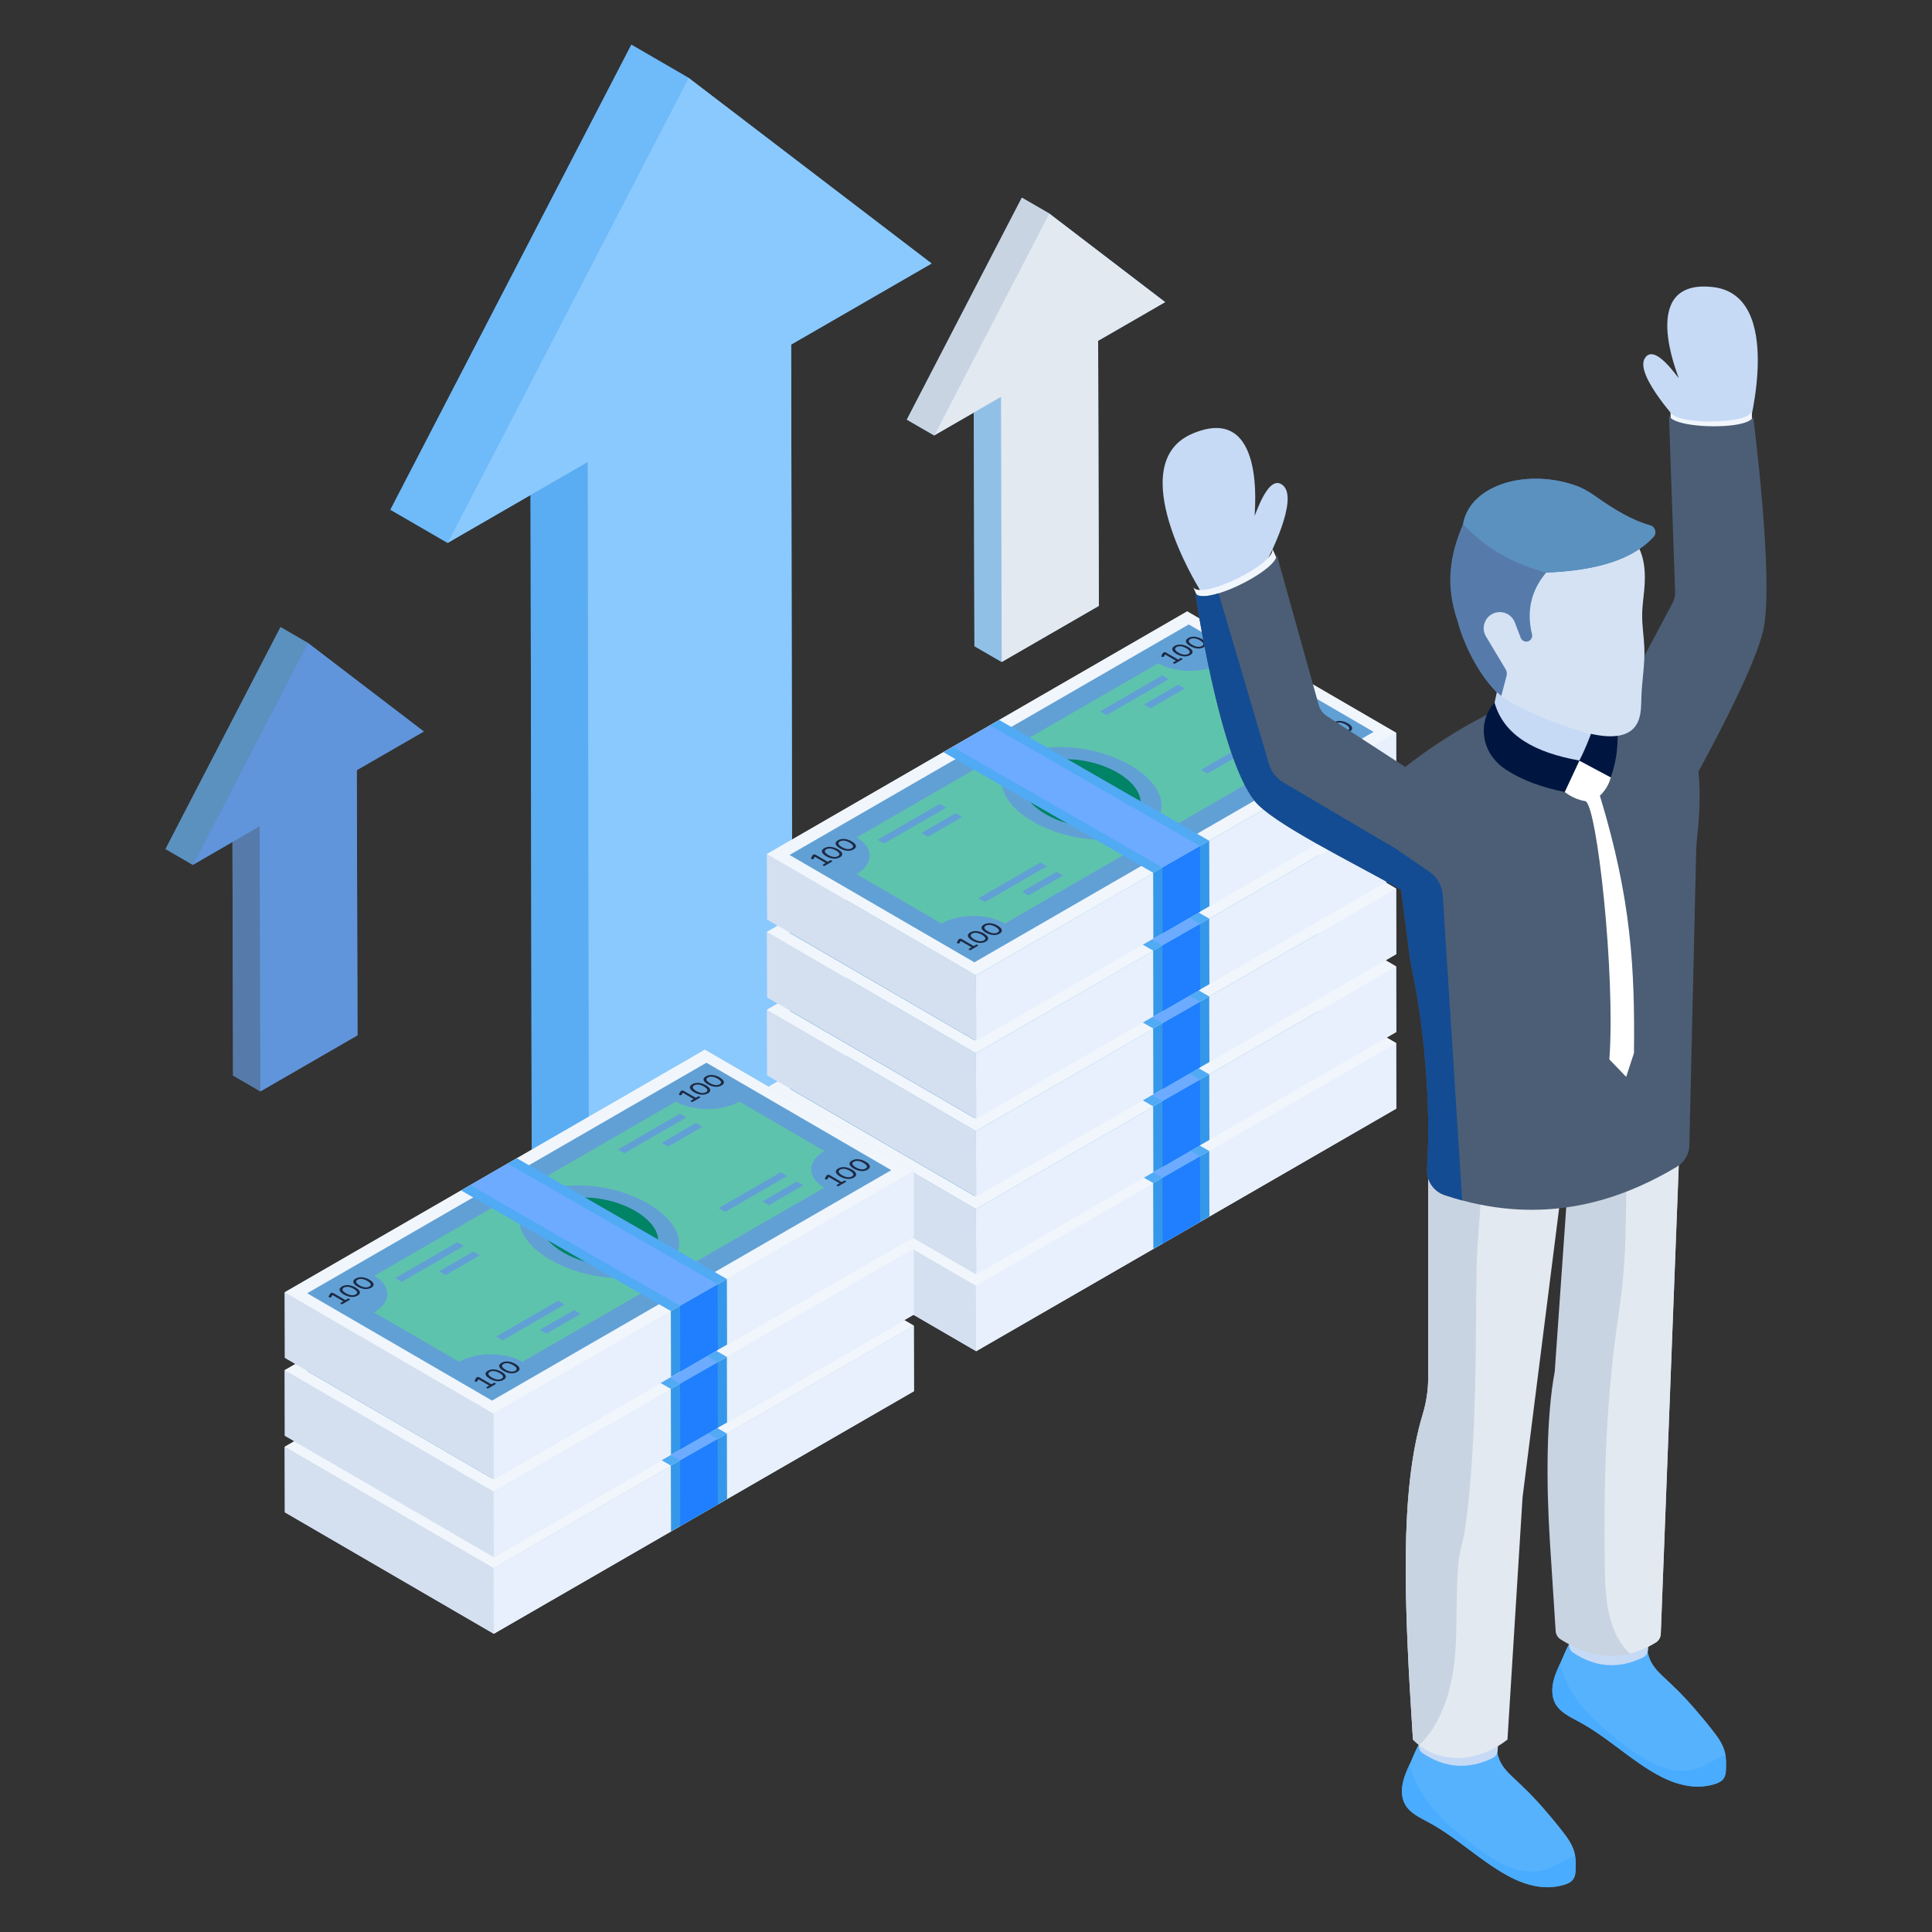 <svg xmlns="http://www.w3.org/2000/svg" enable-background="new 0 0 135 135" viewBox="0 0 135 135" id="IncreasedRevenue"><rect x="0" y="0" width="135" height="135" fill="#333333" stroke="none"/><polygon fill="#5aadf2" points="65.095 18.412 48.116 5.442 44.118 3.125 27.281 35.618 31.279 37.935 37.076 34.589 37.173 91.735 41.171 94.052 55.389 85.843 55.284 24.076" class="color7e5af2 svgShape"></polygon><polygon fill="#5aadf2" points="41.171 94.052 37.173 91.735 37.068 29.968 41.066 32.285" class="color7e5af2 svgShape"></polygon><polygon fill="#6fbaf9" points="31.279 37.935 27.281 35.618 44.118 3.125 48.116 5.442" class="color986ff9 svgShape"></polygon><polygon fill="#8ac9fd" points="48.116 5.442 65.095 18.412 55.284 24.076 55.389 85.843 41.171 94.052 41.066 32.285 31.279 37.935" class="colorb28afd svgShape"></polygon><polygon fill="#91c0e7" points="76.733 23.813 76.783 42.333 69.993 46.253 68.093 45.153 68.053 28.823 65.273 30.423 63.363 29.323 71.403 13.813 73.313 14.913 81.413 21.113" class="colorb0b8cf svgShape"></polygon><polygon fill="#91c0e7" points="69.996 46.256 68.088 45.15 68.038 26.624 69.946 27.73" class="colorb0b8cf svgShape"></polygon><polygon fill="#c9d4e2" points="65.275 30.427 63.367 29.321 71.403 13.812 73.312 14.918" class="colorc9cee2 svgShape"></polygon><polygon fill="#e3e9f0" points="73.312 14.918 81.415 21.109 76.733 23.812 76.783 42.338 69.996 46.256 69.946 27.73 65.275 30.427" class="colore3e7f0 svgShape"></polygon><polygon fill="#567baa" points="29.614 51.114 21.51 44.923 19.602 43.817 11.565 59.327 13.474 60.432 16.243 58.834 16.287 75.155 18.195 76.261 24.981 72.343 24.931 53.817" class="coloraa6256 svgShape"></polygon><g fill="#000000" class="color000000 svgShape"><polygon fill="#567baa" points="18.195 76.261 16.287 75.155 16.237 56.629 18.145 57.735" class="coloraa6256 svgShape"></polygon><polygon fill="#5a91bf" points="13.474 60.432 11.565 59.327 19.602 43.818 21.51 44.923" class="colorbf7d5a svgShape"></polygon><polygon fill="#6095db" points="21.51 44.923 29.614 51.114 24.931 53.817 24.981 72.343 18.195 76.261 18.145 57.735 13.474 60.432" class="colordba660 svgShape"></polygon></g><g fill="#000000" class="color000000 svgShape"><polygon fill="#e7f0fc" points="97.563 61.223 96.823 61.663 97.553 62.093 97.563 66.673 96.823 67.103 97.553 67.534 97.563 72.113 96.893 72.503 97.553 72.883 97.563 77.463 84.513 85.003 83.723 85.463 68.213 94.413 53.613 85.933 53.603 81.353 54.273 80.963 53.613 80.573 53.603 75.993 54.353 75.563 53.613 75.133 53.603 70.553 54.353 70.123 53.613 69.693 53.603 65.113 54.353 64.683 53.613 64.253 53.603 59.673 66.563 52.183 69.173 50.683 82.953 42.723 97.553 51.203 97.563 55.784 96.823 56.223 97.553 56.643" class="colore9e7fc svgShape"></polygon><polygon fill="#d4e0f0" points="53.598 81.353 53.611 85.933 68.209 94.417 68.196 89.837" class="colordedffb svgShape"></polygon><polygon fill="#e7f0fc" points="68.196 89.837 68.209 94.417 97.568 77.467 97.555 72.887" class="colore9e7fc svgShape"></polygon><polygon fill="#f1f6fc" points="53.598 81.353 68.196 89.837 97.555 72.887 82.957 64.403" class="colorf3f1fc svgShape"></polygon><polygon fill="#61a0d5" points="95.982 72.82 68.086 88.923 55.169 81.422 83.065 65.313" class="color72d561 svgShape"></polygon><path fill="#61a0d5" d="M80.941,68.028c1.215,0.706,3.196,0.706,4.423-0.002
											l5.945,3.455c-1.227,0.708-1.233,1.856-0.018,2.562L70.212,86.212
											c-1.215-0.706-3.196-0.706-4.423,0.002l-5.945-3.455
											c1.227-0.708,1.233-1.856,0.018-2.562L80.941,68.028z M80.003,79.696
											c1.887-1.089,1.426-3.123-1.019-4.544
											c-2.445-1.421-5.955-1.694-7.842-0.605
											c-1.88,1.085-1.419,3.119,1.026,4.54
											C74.613,80.508,78.123,80.782,80.003,79.696L80.003,79.696z M77.331,71.644
											l4.341-2.506l-0.456-0.265l-4.341,2.506L77.331,71.644L77.331,71.644z
											 M61.776,80.624l4.341-2.506l-0.456-0.265l-4.341,2.506L61.776,80.624
											L61.776,80.624z M84.373,75.736l4.341-2.506l-0.456-0.265l-4.341,2.506
											L84.373,75.736L84.373,75.736z M68.819,84.717l4.341-2.506l-0.456-0.265
											L68.362,84.452L68.819,84.717L68.819,84.717z M82.334,69.523l-2.396,1.384
											l0.456,0.265l2.396-1.384L82.334,69.523L82.334,69.523z M87.437,75.264
											l2.396-1.384l-0.456-0.265l-2.396,1.384L87.437,75.264L87.437,75.264z
											 M71.882,84.245l2.396-1.384l-0.456-0.265l-2.396,1.384L71.882,84.245
											L71.882,84.245z M66.78,78.503l-2.396,1.384l0.456,0.265l2.396-1.384
											L66.78,78.503L66.78,78.503z" class="color72d561 svgShape"></path><polygon fill="#5ec3ac" points="83.917 75.471 84.373 75.736 88.714 73.23 88.258 72.965" class="color5ec363 svgShape"></polygon><polygon fill="#5ec3ac" points="64.383 79.887 64.84 80.152 67.236 78.769 66.78 78.503" class="color5ec363 svgShape"></polygon><polygon fill="#5ec3ac" points="71.426 83.98 71.882 84.245 74.278 82.861 73.822 82.596" class="color5ec363 svgShape"></polygon><polygon fill="#5ec3ac" points="79.938 70.907 80.394 71.172 82.79 69.788 82.334 69.523" class="color5ec363 svgShape"></polygon><polygon fill="#5ec3ac" points="76.874 71.379 77.331 71.644 81.671 69.138 81.215 68.873" class="color5ec363 svgShape"></polygon><polygon fill="#5ec3ac" points="86.98 74.999 87.436 75.264 89.833 73.881 89.377 73.616" class="color5ec363 svgShape"></polygon><polygon fill="#5ec3ac" points="61.32 80.359 61.776 80.624 66.117 78.118 65.661 77.853" class="color5ec363 svgShape"></polygon><path fill="#5ec3ac" d="M71.143,74.548c-1.88,1.085-1.419,3.119,1.026,4.54
													c2.445,1.421,5.955,1.694,7.834,0.609
													c1.887-1.089,1.426-3.123-1.019-4.544
													C76.539,73.732,73.03,73.458,71.143,74.548z" class="color5ec363 svgShape"></path><path fill="#018365" d="M72.306,75.223c-1.387,0.801-1.047,2.301,0.757,3.349
													c1.804,1.048,4.393,1.25,5.779,0.449
													c1.392-0.804,1.052-2.304-0.751-3.352S73.698,74.419,72.306,75.223z" class="color50b069 svgShape"></path><polygon fill="#5ec3ac" points="68.362 84.452 68.819 84.717 73.159 82.211 72.703 81.946" class="color5ec363 svgShape"></polygon><g fill="#000000" class="color000000 svgShape"><path fill="#1d2943" d="M58.121 81.813l-0-0c-.019-.011-.041-.016-.067-.017-.026 0-.048.006-.067.017l-.148.086-.852-.495c-.021-.012-.046-.018-.075-.018-.029 0-.054.006-.075.018l-.032.018c-.014.008-.025.019-.033.032l-.099.182c-.007.011-.009.022-.006.032.003.012.013.023.03.033.02.012.042.017.068.017.025 0 .048-.006.067-.017.01-.006.019-.015.027-.027l.078-.13.757.44-.175.101c-.02.012-.03.025-.029.041.001.016.011.03.03.041.019.011.041.016.065.016.001 0.0.001 0.0.002 0.0.024 0 .045-.006.064-.017l.47-.271c.02-.012.03-.025.03-.041C58.151 81.838 58.141 81.825 58.121 81.813zM59.804 80.767c-.027-.098-.125-.197-.291-.294-.166-.096-.335-.153-.504-.169-.168-.016-.322.015-.454.092-.135.078-.19.168-.162.267.028.099.126.197.292.294.166.096.335.153.504.169.029.003.057.004.084.004.135 0 .26-.032.371-.097C59.777 80.956 59.831 80.866 59.804 80.767zM59.512 80.952c-.087.05-.192.068-.311.053-.12-.015-.246-.061-.375-.136-.127-.074-.204-.146-.231-.215-.026-.067.005-.127.091-.177.067-.038.143-.058.229-.058.026 0 .053.002.081.005.12.015.245.061.373.135.129.075.207.148.232.216C59.628 80.843 59.598 80.903 59.512 80.952zM58.557 81.024c-.166-.096-.335-.153-.504-.169-.169-.016-.322.015-.454.092-.135.078-.19.168-.162.267.028.098.126.197.292.294.166.097.336.154.503.17.029.003.057.004.084.004.135 0 .26-.032.371-.097.134-.077.188-.167.161-.266C58.822 81.22 58.724 81.121 58.557 81.024zM58.557 81.504c-.087.05-.192.068-.311.053-.119-.015-.245-.061-.374-.136-.127-.074-.205-.146-.231-.215-.026-.068.005-.127.091-.177.067-.039.144-.058.231-.058.026 0 .053.002.081.005.12.016.245.061.373.135.129.075.207.148.233.216C58.673 81.396 58.643 81.454 58.557 81.504z" class="color1d2943 svgShape"></path><g fill="#000000" class="color000000 svgShape"><path fill="#1d2943" d="M82.6 67.681l-0-0c-.019-.011-.041-.016-.067-.017-.026 0-.048.006-.067.017l-.148.086-.852-.495c-.021-.012-.046-.018-.075-.018-.029 0-.054.006-.075.018l-.032.018c-.014.008-.025.019-.033.032l-.099.182c-.007.011-.009.022-.006.032.003.012.013.023.03.033.02.012.042.017.068.017.025 0 .048-.006.067-.017.01-.006.019-.015.027-.027l.078-.13.757.44L81.996 67.952c-.02.012-.03.025-.029.041.001.016.011.03.03.041.019.011.041.016.065.016.001 0.0.001 0.0.002 0.0.024 0 .045-.006.064-.017l.47-.271c.02-.012.03-.025.03-.041C82.629 67.706 82.62 67.692 82.6 67.681zM84.283 66.634c-.027-.098-.125-.197-.291-.294-.166-.096-.335-.153-.504-.169-.168-.016-.322.015-.454.092-.135.078-.19.168-.162.267.028.099.126.197.292.294.166.096.335.153.504.169.029.003.057.004.084.004.135 0 .26-.032.371-.097C84.255 66.823 84.31 66.733 84.283 66.634zM83.991 66.819c-.087.05-.192.068-.311.053-.12-.015-.246-.061-.375-.136-.127-.074-.204-.146-.231-.215-.026-.067.005-.127.091-.177.067-.038.143-.058.229-.058.026 0 .053.002.081.005.12.015.245.061.373.135.129.075.207.148.232.216C84.107 66.711 84.076 66.77 83.991 66.819zM83.036 66.891c-.166-.096-.335-.153-.504-.169-.169-.016-.322.015-.454.092-.135.078-.19.168-.162.267.028.098.126.197.292.294.166.097.336.154.503.17.029.003.057.004.084.004.135 0 .26-.032.371-.097.134-.077.188-.167.161-.266C83.3 67.087 83.202 66.988 83.036 66.891zM83.035 67.371c-.087.05-.192.068-.311.053-.119-.015-.245-.061-.374-.136-.127-.074-.205-.146-.231-.215-.026-.068.005-.127.091-.177.067-.039.144-.058.231-.058.026 0 .053.002.081.005.12.016.245.061.373.135.129.075.207.148.233.216C83.152 67.263 83.122 67.321 83.035 67.371z" class="color1d2943 svgShape"></path></g><g fill="#000000" class="color000000 svgShape"><path fill="#1d2943" d="M68.318 87.7l-0-0c-.019-.011-.041-.016-.067-.016-.026 0-.048.006-.067.016l-.148.086-.852-.495c-.021-.012-.046-.018-.075-.018-.029 0-.054.006-.075.018l-.032.018c-.014.008-.025.019-.033.032l-.099.182c-.007.011-.009.022-.006.032.003.012.013.023.03.033.02.012.042.017.068.017.025 0 .048-.006.067-.017.01-.006.019-.015.027-.027l.078-.13.757.44-.175.101c-.02.012-.03.025-.029.041.001.016.011.03.03.041.019.011.041.016.065.016.001 0.0.001 0.0.002 0.0.024 0 .045-.006.064-.017l.47-.271c.02-.012.03-.025.03-.041C68.347 87.725 68.338 87.712 68.318 87.7zM70.001 86.654c-.027-.098-.125-.197-.291-.294-.166-.096-.335-.153-.504-.169-.168-.016-.322.015-.454.092-.135.078-.19.168-.162.267.028.099.126.197.292.294.166.096.335.153.504.169.029.003.057.004.084.004.135 0 .26-.032.371-.097C69.973 86.843 70.028 86.753 70.001 86.654zM69.709 86.839c-.087.05-.192.068-.311.053-.12-.015-.246-.061-.375-.136-.127-.074-.204-.146-.231-.215-.026-.067.005-.127.091-.177.067-.038.143-.058.229-.058.026 0 .053.002.081.005.12.015.245.061.373.135.129.075.207.148.232.216C69.825 86.73 69.795 86.79 69.709 86.839zM68.754 86.911c-.166-.096-.335-.153-.504-.169-.169-.016-.322.015-.454.092-.135.078-.19.168-.162.267.028.098.126.197.292.294.166.097.336.154.503.17.029.003.057.004.084.004.135 0 .26-.032.371-.097.134-.077.188-.167.161-.266C69.018 87.107 68.92 87.008 68.754 86.911zM68.753 87.391c-.087.05-.192.068-.311.053-.119-.015-.245-.061-.374-.136-.127-.074-.205-.146-.231-.215-.026-.068.005-.127.091-.177.067-.039.144-.058.231-.058.026 0 .053.002.081.005.12.016.245.061.373.135.129.075.207.148.233.216C68.87 87.283 68.84 87.341 68.753 87.391z" class="color1d2943 svgShape"></path><g fill="#000000" class="color000000 svgShape"><path fill="#1d2943" d="M92.797 73.568l-0-0c-.019-.011-.041-.016-.067-.017-.026 0-.048.006-.067.017l-.148.086-.852-.495c-.021-.012-.046-.018-.075-.018-.029 0-.054.006-.075.018l-.032.018c-.014.008-.025.019-.033.032l-.099.182c-.007.011-.009.022-.006.032.003.012.013.023.03.033.02.012.042.017.068.017.025 0 .048-.006.067-.017.01-.006.019-.015.027-.027l.078-.13.757.44-.175.101c-.02.012-.03.025-.029.041.001.016.011.03.03.041.019.011.041.016.065.016.001 0.0.001 0.0.002 0.0.024 0 .045-.006.064-.017l.47-.271c.02-.012.03-.025.03-.041C92.826 73.593 92.816 73.579 92.797 73.568zM94.479 72.521c-.027-.098-.125-.197-.291-.294-.166-.096-.335-.153-.504-.169-.168-.016-.322.015-.454.092-.135.078-.19.168-.162.267.028.099.126.197.292.294.166.096.335.153.504.169.029.003.057.004.084.004.135 0 .26-.032.371-.097C94.452 72.71 94.506 72.62 94.479 72.521zM94.187 72.706c-.087.05-.192.068-.311.053-.12-.015-.246-.061-.375-.136-.127-.074-.204-.146-.231-.215-.026-.067.005-.127.091-.177.067-.038.143-.058.229-.058.026 0 .053.002.081.005.12.015.245.061.373.135.129.075.207.148.232.216C94.304 72.598 94.273 72.657 94.187 72.706zM93.232 72.778c-.166-.096-.335-.153-.504-.169-.169-.016-.322.015-.454.092-.135.078-.19.168-.162.267.028.098.126.197.292.294.166.097.336.154.503.17.029.003.057.004.084.004.135 0 .26-.032.371-.097.134-.077.188-.167.161-.266C93.497 72.974 93.399 72.875 93.232 72.778zM93.232 73.258c-.087.05-.192.068-.311.053-.119-.015-.245-.061-.374-.136-.127-.074-.205-.146-.231-.215-.026-.068.005-.127.091-.177.067-.039.144-.058.231-.058.026 0 .053.002.081.005.12.016.245.061.373.135.129.075.207.148.233.216C93.348 73.15 93.319 73.208 93.232 73.258z" class="color1d2943 svgShape"></path></g></g></g><g fill="#000000" class="color000000 svgShape"><polygon fill="#3597e9" points="80.578 82.664 80.592 87.268 84.508 85.007 84.495 80.427" class="colore93565 svgShape"></polygon><polygon fill="#1f7ffe" points="81.224 82.296 83.85 80.796 83.863 85.375 81.237 86.895" class="colorfebc1f svgShape"></polygon><polygon fill="#51aaf4" points="65.922 74.238 80.578 82.664 84.495 80.427 69.818 71.989" class="colorf45170 svgShape"></polygon><polygon fill="#6cabff" points="66.564 73.868 69.176 72.36 83.85 80.796 81.224 82.296" class="colorffd06c svgShape"></polygon></g><g fill="#000000" class="color000000 svgShape"><polygon fill="#d4e0f0" points="53.598 75.996 53.611 80.576 68.209 89.06 68.196 84.48" class="colordedffb svgShape"></polygon><polygon fill="#e7f0fc" points="68.196 84.48 68.209 89.06 97.568 72.11 97.555 67.53" class="colore9e7fc svgShape"></polygon><polygon fill="#f1f6fc" points="53.598 75.996 68.196 84.48 97.555 67.53 82.957 59.046" class="colorf3f1fc svgShape"></polygon><polygon fill="#61a0d5" points="95.982 67.463 68.086 83.566 55.169 76.065 83.065 59.957" class="color72d561 svgShape"></polygon><path fill="#61a0d5" d="M80.941,62.671c1.215,0.706,3.196,0.706,4.423-0.002
											l5.945,3.455c-1.227,0.708-1.233,1.856-0.018,2.562L70.212,80.855
											c-1.215-0.706-3.196-0.706-4.423,0.002l-5.945-3.455
											c1.227-0.708,1.233-1.856,0.018-2.562L80.941,62.671z M80.003,74.34
											c1.887-1.089,1.426-3.123-1.019-4.544
											c-2.445-1.421-5.955-1.694-7.842-0.605
											c-1.88,1.085-1.419,3.119,1.026,4.54
											C74.613,75.151,78.123,75.425,80.003,74.34L80.003,74.34z M77.331,66.287
											l4.341-2.506l-0.456-0.265l-4.341,2.506L77.331,66.287L77.331,66.287z
											 M61.776,75.267l4.341-2.506l-0.456-0.265l-4.341,2.506L61.776,75.267
											L61.776,75.267z M84.373,70.38l4.341-2.506l-0.456-0.265l-4.341,2.506
											L84.373,70.38L84.373,70.38z M68.819,79.36l4.341-2.506l-0.456-0.265
											l-4.341,2.506L68.819,79.36L68.819,79.36z M82.334,64.166l-2.396,1.384
											l0.456,0.265l2.396-1.384L82.334,64.166L82.334,64.166z M87.437,69.907
											l2.396-1.384l-0.456-0.265l-2.396,1.384L87.437,69.907L87.437,69.907z
											 M71.882,78.888l2.396-1.384l-0.456-0.265L71.426,78.623L71.882,78.888
											L71.882,78.888z M66.78,73.147l-2.396,1.384l0.456,0.265l2.396-1.384
											L66.78,73.147L66.78,73.147z" class="color72d561 svgShape"></path><polygon fill="#5ec3ac" points="83.917 70.115 84.373 70.38 88.714 67.874 88.258 67.608" class="color5ec363 svgShape"></polygon><polygon fill="#5ec3ac" points="64.383 74.53 64.84 74.795 67.236 73.412 66.78 73.147" class="color5ec363 svgShape"></polygon><polygon fill="#5ec3ac" points="71.426 78.623 71.882 78.888 74.278 77.504 73.822 77.239" class="color5ec363 svgShape"></polygon><polygon fill="#5ec3ac" points="79.938 65.55 80.394 65.815 82.79 64.431 82.334 64.166" class="color5ec363 svgShape"></polygon><polygon fill="#5ec3ac" points="76.874 66.022 77.331 66.287 81.671 63.781 81.215 63.516" class="color5ec363 svgShape"></polygon><polygon fill="#5ec3ac" points="86.98 69.642 87.436 69.907 89.833 68.524 89.377 68.259" class="color5ec363 svgShape"></polygon><polygon fill="#5ec3ac" points="61.32 75.002 61.776 75.267 66.117 72.761 65.661 72.496" class="color5ec363 svgShape"></polygon><path fill="#5ec3ac" d="M71.143,69.191c-1.88,1.085-1.419,3.119,1.026,4.54
													c2.445,1.421,5.955,1.694,7.834,0.609
													c1.887-1.089,1.426-3.123-1.019-4.544
													C76.539,68.375,73.03,68.101,71.143,69.191z" class="color5ec363 svgShape"></path><path fill="#018365" d="M72.306,69.866c-1.387,0.801-1.047,2.301,0.757,3.349
													s4.393,1.25,5.779,0.449c1.392-0.804,1.052-2.304-0.751-3.352
													C76.287,69.264,73.698,69.062,72.306,69.866z" class="color50b069 svgShape"></path><polygon fill="#5ec3ac" points="68.362 79.095 68.819 79.36 73.159 76.854 72.703 76.589" class="color5ec363 svgShape"></polygon><g fill="#000000" class="color000000 svgShape"><path fill="#1d2943" d="M58.121 76.456l-0-0c-.019-.011-.041-.016-.067-.017-.026 0-.048.006-.067.017l-.148.086-.852-.495c-.021-.012-.046-.018-.075-.018-.029 0-.054.006-.075.018l-.032.018c-.014.008-.025.019-.033.032l-.099.182c-.007.011-.009.022-.006.032.003.012.013.023.03.033.02.012.042.017.068.017.025 0 .048-.006.067-.017.01-.006.019-.015.027-.027l.078-.13.757.44-.175.101c-.02.012-.03.025-.029.041.001.016.011.03.03.041.019.011.041.016.065.016.001 0.0.001 0.0.002 0.0.024 0 .045-.006.064-.017l.47-.271c.02-.012.03-.025.03-.041C58.151 76.482 58.141 76.468 58.121 76.456zM59.804 75.41c-.027-.098-.125-.197-.291-.294-.166-.096-.335-.153-.504-.169-.168-.016-.322.015-.454.092-.135.078-.19.168-.162.267.028.099.126.197.292.294.166.096.335.153.504.169.029.003.057.004.084.004.135 0 .26-.032.371-.097C59.777 75.599 59.831 75.509 59.804 75.41zM59.512 75.595c-.087.05-.192.068-.311.053-.12-.015-.246-.061-.375-.136-.127-.074-.204-.146-.231-.215-.026-.067.005-.127.091-.177.067-.038.143-.058.229-.058.026 0 .053.002.081.005.12.015.245.061.373.135.129.075.207.148.232.216C59.628 75.486 59.598 75.546 59.512 75.595zM58.557 75.667c-.166-.096-.335-.153-.504-.169-.169-.016-.322.015-.454.092-.135.078-.19.168-.162.267.028.098.126.197.292.294.166.097.336.154.503.17.029.003.057.004.084.004.135 0 .26-.032.371-.097.134-.077.188-.167.161-.266C58.822 75.863 58.724 75.764 58.557 75.667zM58.557 76.147c-.087.05-.192.068-.311.053-.119-.015-.245-.061-.374-.136-.127-.074-.205-.146-.231-.215-.026-.068.005-.127.091-.177.067-.039.144-.058.231-.058.026 0 .053.002.081.005.12.016.245.061.373.135.129.075.207.148.233.216C58.673 76.039 58.643 76.097 58.557 76.147z" class="color1d2943 svgShape"></path><g fill="#000000" class="color000000 svgShape"><path fill="#1d2943" d="M82.6 62.324l-0-0c-.019-.011-.041-.016-.067-.017-.026 0-.048.006-.067.017l-.148.086-.852-.495c-.021-.012-.046-.018-.075-.018-.029 0-.054.006-.075.018l-.032.018c-.014.008-.025.019-.033.032l-.099.182c-.007.011-.009.022-.006.032.003.012.013.023.03.033.02.012.042.017.068.017.025 0 .048-.006.067-.017.01-.006.019-.015.027-.027l.078-.13.757.44L81.996 62.595c-.02.012-.03.025-.029.041.001.016.011.03.03.041.019.011.041.016.065.016.001 0.0.001 0.0.002 0.0.024 0 .045-.006.064-.017l.47-.271c.02-.012.03-.025.03-.041C82.629 62.349 82.62 62.335 82.6 62.324zM84.283 61.277c-.027-.098-.125-.197-.291-.294-.166-.096-.335-.153-.504-.169-.168-.016-.322.015-.454.092-.135.078-.19.168-.162.267.028.099.126.197.292.294.166.096.335.153.504.169.029.003.057.004.084.004.135 0 .26-.032.371-.097C84.255 61.466 84.31 61.376 84.283 61.277zM83.991 61.462c-.087.05-.192.068-.311.053-.12-.015-.246-.061-.375-.136-.127-.074-.204-.146-.231-.215-.026-.067.005-.127.091-.177.067-.038.143-.058.229-.058.026 0 .053.002.081.005.12.015.245.061.373.135.129.075.207.148.232.216C84.107 61.354 84.076 61.413 83.991 61.462zM83.036 61.535c-.166-.096-.335-.153-.504-.169-.169-.016-.322.015-.454.092-.135.078-.19.168-.162.267.028.098.126.197.292.294.166.097.336.154.503.17.029.003.057.004.084.004.135 0 .26-.032.371-.097.134-.077.188-.167.161-.266C83.3 61.73 83.202 61.631 83.036 61.535zM83.035 62.014c-.087.05-.192.068-.311.053-.119-.015-.245-.061-.374-.136-.127-.074-.205-.146-.231-.215-.026-.068.005-.127.091-.177.067-.039.144-.058.231-.058.026 0 .053.002.081.005.12.016.245.061.373.135.129.075.207.148.233.216C83.152 61.906 83.122 61.964 83.035 62.014z" class="color1d2943 svgShape"></path></g><g fill="#000000" class="color000000 svgShape"><path fill="#1d2943" d="M68.318 82.343l-0-0c-.019-.011-.041-.016-.067-.017-.026 0-.048.006-.067.017l-.148.086-.852-.495c-.021-.012-.046-.018-.075-.018-.029 0-.054.006-.075.018l-.032.018c-.014.008-.025.019-.033.032l-.099.182c-.007.011-.009.022-.006.032.003.012.013.023.03.033.02.012.042.017.068.017.025 0 .048-.006.067-.017.01-.006.019-.015.027-.027l.078-.13.757.44-.175.101c-.02.012-.03.025-.029.041.001.016.011.03.03.041.019.011.041.016.065.016.001 0.0.001 0.0.002 0.0.024 0 .045-.006.064-.017l.47-.271c.02-.012.03-.025.03-.041C68.347 82.369 68.338 82.355 68.318 82.343zM70.001 81.297c-.027-.098-.125-.197-.291-.294-.166-.096-.335-.153-.504-.169-.168-.016-.322.015-.454.092-.135.078-.19.168-.162.267.028.099.126.197.292.294.166.096.335.153.504.169.029.003.057.004.084.004.135 0 .26-.032.371-.097C69.973 81.486 70.028 81.396 70.001 81.297zM69.709 81.482c-.087.05-.192.068-.311.053-.12-.015-.246-.061-.375-.136-.127-.074-.204-.146-.231-.215-.026-.067.005-.127.091-.177.067-.038.143-.058.229-.058.026 0 .053.002.081.005.12.015.245.061.373.135.129.075.207.148.232.216C69.825 81.374 69.795 81.433 69.709 81.482zM68.754 81.554c-.166-.096-.335-.153-.504-.169-.169-.016-.322.015-.454.092-.135.078-.19.168-.162.267.028.098.126.197.292.294.166.097.336.154.503.17.029.003.057.004.084.004.135 0 .26-.032.371-.097.134-.077.188-.167.161-.266C69.018 81.75 68.92 81.651 68.754 81.554zM68.753 82.034c-.087.05-.192.068-.311.053-.119-.015-.245-.061-.374-.136-.127-.074-.205-.146-.231-.215-.026-.068.005-.127.091-.177.067-.039.144-.058.231-.058.026 0 .053.002.081.005.12.016.245.061.373.135.129.075.207.148.233.216C68.87 81.926 68.84 81.984 68.753 82.034z" class="color1d2943 svgShape"></path><g fill="#000000" class="color000000 svgShape"><path fill="#1d2943" d="M92.797 68.211l-0-0c-.019-.011-.041-.016-.067-.017-.026 0-.048.006-.067.017l-.148.086-.852-.495c-.021-.012-.046-.018-.075-.018-.029 0-.054.006-.075.018l-.032.018c-.014.008-.025.019-.033.032l-.099.182c-.007.011-.009.022-.006.032.003.012.013.023.03.033.02.012.042.017.068.017.025 0 .048-.006.067-.017.01-.006.019-.015.027-.027l.078-.13.757.44-.175.101c-.02.012-.03.025-.029.041.001.016.011.03.03.041.019.011.041.016.065.016C92.26 68.58 92.26 68.58 92.261 68.58c.024 0 .045-.006.064-.017l.47-.271c.02-.012.03-.025.03-.041C92.826 68.236 92.816 68.222 92.797 68.211zM94.479 67.164c-.027-.098-.125-.197-.291-.294-.166-.096-.335-.153-.504-.169-.168-.016-.322.015-.454.092-.135.078-.19.168-.162.267.028.099.126.197.292.294.166.096.335.153.504.169.029.003.057.004.084.004.135 0 .26-.032.371-.097C94.452 67.353 94.506 67.263 94.479 67.164zM94.187 67.35c-.087.05-.192.068-.311.053-.12-.015-.246-.061-.375-.136-.127-.074-.204-.146-.231-.215-.026-.067.005-.127.091-.177.067-.038.143-.058.229-.058.026 0 .053.002.081.005.12.015.245.061.373.135.129.075.207.148.232.216C94.304 67.241 94.273 67.3 94.187 67.35zM93.232 67.422c-.166-.096-.335-.153-.504-.169-.169-.016-.322.015-.454.092-.135.078-.19.168-.162.267.028.098.126.197.292.294s.336.154.503.17c.029.003.057.004.084.004.135 0 .26-.032.371-.097.134-.077.188-.167.161-.266C93.497 67.617 93.399 67.519 93.232 67.422zM93.232 67.901c-.087.05-.192.068-.311.053-.119-.015-.245-.061-.374-.136-.127-.074-.205-.146-.231-.215-.026-.068.005-.127.091-.177.067-.039.144-.058.231-.058.026 0 .053.002.081.005.12.016.245.061.373.135.129.075.207.148.233.216C93.348 67.793 93.319 67.851 93.232 67.901z" class="color1d2943 svgShape"></path></g></g></g><g fill="#000000" class="color000000 svgShape"><polygon fill="#3597e9" points="80.578 77.307 80.592 81.911 84.508 79.65 84.495 75.07" class="colore93565 svgShape"></polygon><polygon fill="#1f7ffe" points="81.224 76.939 83.85 75.439 83.863 80.018 81.237 81.538" class="colorfebc1f svgShape"></polygon><polygon fill="#51aaf4" points="65.922 68.881 80.578 77.307 84.495 75.07 69.818 66.632" class="colorf45170 svgShape"></polygon><polygon fill="#6cabff" points="66.564 68.511 69.176 67.003 83.85 75.439 81.224 76.939" class="colorffd06c svgShape"></polygon></g></g><g fill="#000000" class="color000000 svgShape"><polygon fill="#d4e0f0" points="53.598 70.555 53.611 75.135 68.209 83.619 68.196 79.039" class="colordedffb svgShape"></polygon><polygon fill="#e7f0fc" points="68.196 79.039 68.209 83.619 97.568 66.669 97.555 62.089" class="colore9e7fc svgShape"></polygon><polygon fill="#f1f6fc" points="53.598 70.555 68.196 79.039 97.555 62.089 82.957 53.605" class="colorf3f1fc svgShape"></polygon><polygon fill="#61a0d5" points="95.982 62.022 68.086 78.125 55.169 70.624 83.065 54.516" class="color72d561 svgShape"></polygon><path fill="#61a0d5" d="M80.941,57.23c1.215,0.706,3.196,0.706,4.423-0.002
											l5.945,3.455c-1.227,0.708-1.233,1.856-0.018,2.562L70.212,75.414
											c-1.215-0.706-3.196-0.706-4.423,0.002l-5.945-3.455
											c1.227-0.708,1.233-1.856,0.018-2.562L80.941,57.23z M80.003,68.899
											c1.887-1.089,1.426-3.123-1.019-4.544
											c-2.445-1.421-5.955-1.694-7.842-0.605
											c-1.88,1.085-1.419,3.119,1.026,4.54
											C74.613,69.71,78.123,69.984,80.003,68.899L80.003,68.899z M77.331,60.846
											l4.341-2.506l-0.456-0.265l-4.341,2.506L77.331,60.846L77.331,60.846z
											 M61.776,69.826l4.341-2.506l-0.456-0.265l-4.341,2.506L61.776,69.826
											L61.776,69.826z M84.373,64.939l4.341-2.506l-0.456-0.265l-4.341,2.506
											L84.373,64.939L84.373,64.939z M68.819,73.919l4.341-2.506l-0.456-0.265
											L68.362,73.654L68.819,73.919L68.819,73.919z M82.334,58.725l-2.396,1.384
											l0.456,0.265l2.396-1.384L82.334,58.725L82.334,58.725z M87.437,64.466
											l2.396-1.384l-0.456-0.265l-2.396,1.384L87.437,64.466L87.437,64.466z
											 M71.882,73.447l2.396-1.384l-0.456-0.265l-2.396,1.384L71.882,73.447
											L71.882,73.447z M66.78,67.706l-2.396,1.384l0.456,0.265l2.396-1.384
											L66.78,67.706L66.78,67.706z" class="color72d561 svgShape"></path><polygon fill="#5ec3ac" points="83.917 64.673 84.373 64.939 88.714 62.433 88.258 62.167" class="color5ec363 svgShape"></polygon><polygon fill="#5ec3ac" points="64.383 69.089 64.84 69.354 67.236 67.971 66.78 67.706" class="color5ec363 svgShape"></polygon><polygon fill="#5ec3ac" points="71.426 73.182 71.882 73.447 74.278 72.063 73.822 71.798" class="color5ec363 svgShape"></polygon><polygon fill="#5ec3ac" points="79.938 60.109 80.394 60.374 82.79 58.99 82.334 58.725" class="color5ec363 svgShape"></polygon><polygon fill="#5ec3ac" points="76.874 60.581 77.331 60.846 81.671 58.34 81.215 58.075" class="color5ec363 svgShape"></polygon><polygon fill="#5ec3ac" points="86.98 64.201 87.436 64.466 89.833 63.083 89.377 62.818" class="color5ec363 svgShape"></polygon><polygon fill="#5ec3ac" points="61.32 69.561 61.776 69.826 66.117 67.32 65.661 67.055" class="color5ec363 svgShape"></polygon><path fill="#5ec3ac" d="M71.143,63.75c-1.88,1.085-1.419,3.119,1.026,4.54
													c2.445,1.421,5.955,1.694,7.834,0.609
													c1.887-1.089,1.426-3.123-1.019-4.544
													C76.539,62.934,73.03,62.66,71.143,63.75z" class="color5ec363 svgShape"></path><path fill="#018365" d="M72.306,64.425c-1.387,0.801-1.047,2.301,0.757,3.349
													s4.393,1.25,5.779,0.449c1.392-0.804,1.052-2.304-0.751-3.352
													C76.287,63.823,73.698,63.621,72.306,64.425z" class="color50b069 svgShape"></path><polygon fill="#5ec3ac" points="68.362 73.654 68.819 73.919 73.159 71.413 72.703 71.148" class="color5ec363 svgShape"></polygon><g fill="#000000" class="color000000 svgShape"><path fill="#1d2943" d="M58.121 71.015l-0-0c-.019-.011-.041-.016-.067-.017-.026 0-.048.006-.067.017l-.148.086-.852-.495c-.021-.012-.046-.018-.075-.018-.029 0-.054.006-.075.018l-.032.018c-.014.008-.025.019-.033.032l-.099.182c-.007.011-.009.022-.006.032.003.012.013.023.03.033.02.012.042.017.068.017.025 0 .048-.006.067-.017.01-.006.019-.015.027-.027l.078-.13.757.44-.175.101c-.02.012-.03.025-.029.041.001.016.011.03.03.041.019.011.041.016.065.016.001 0.0.001 0.0.002 0.0.024 0 .045-.006.064-.017l.47-.271c.02-.012.03-.025.03-.041C58.151 71.041 58.141 71.027 58.121 71.015zM59.804 69.969c-.027-.098-.125-.197-.291-.294-.166-.096-.335-.153-.504-.169-.168-.016-.322.015-.454.092-.135.078-.19.168-.162.267.028.099.126.197.292.294.166.096.335.153.504.169.029.003.057.004.084.004.135 0 .26-.032.371-.097C59.777 70.158 59.831 70.068 59.804 69.969zM59.512 70.154c-.087.05-.192.068-.311.053-.12-.015-.246-.061-.375-.136-.127-.074-.204-.146-.231-.215-.026-.067.005-.127.091-.177.067-.038.143-.058.229-.058.026 0 .053.002.081.005.12.015.245.061.373.135.129.075.207.148.232.216C59.628 70.045 59.598 70.105 59.512 70.154zM58.557 70.226c-.166-.096-.335-.153-.504-.169-.169-.016-.322.015-.454.092-.135.078-.19.168-.162.267.028.098.126.197.292.294.166.097.336.154.503.17.029.003.057.004.084.004.135 0 .26-.032.371-.097.134-.077.188-.167.161-.266C58.822 70.422 58.724 70.323 58.557 70.226zM58.557 70.706c-.087.05-.192.068-.311.053-.119-.015-.245-.061-.374-.136-.127-.074-.205-.146-.231-.215-.026-.068.005-.127.091-.177.067-.039.144-.058.231-.058.026 0 .053.002.081.005.12.016.245.061.373.135.129.075.207.148.233.216C58.673 70.598 58.643 70.656 58.557 70.706z" class="color1d2943 svgShape"></path><g fill="#000000" class="color000000 svgShape"><path fill="#1d2943" d="M82.6 56.883l-0-0c-.019-.011-.041-.016-.067-.017-.026 0-.048.006-.067.017l-.148.086-.852-.495c-.021-.012-.046-.018-.075-.018-.029 0-.054.006-.075.018l-.032.018c-.014.008-.025.019-.033.032l-.099.182c-.007.011-.009.022-.006.032.003.012.013.023.03.033.02.012.042.017.068.017.025 0 .048-.006.067-.017.01-.006.019-.015.027-.027l.078-.13.757.44L81.996 57.154c-.02.012-.03.025-.029.041.001.016.011.03.03.041.019.011.041.016.065.016.001 0.0.001 0.0.002 0.0.024 0 .045-.006.064-.017l.47-.271c.02-.012.03-.025.03-.041C82.629 56.908 82.62 56.894 82.6 56.883zM84.283 55.836c-.027-.098-.125-.197-.291-.294-.166-.096-.335-.153-.504-.169-.168-.016-.322.015-.454.092-.135.078-.19.168-.162.267.028.099.126.197.292.294.166.096.335.153.504.169.029.003.057.004.084.004.135 0 .26-.032.371-.097C84.255 56.025 84.31 55.935 84.283 55.836zM83.991 56.021c-.087.05-.192.068-.311.053-.12-.015-.246-.061-.375-.136-.127-.074-.204-.146-.231-.215-.026-.067.005-.127.091-.177.067-.038.143-.058.229-.058.026 0 .053.002.081.005.12.015.245.061.373.135.129.075.207.148.232.216C84.107 55.913 84.076 55.972 83.991 56.021zM83.036 56.094c-.166-.096-.335-.153-.504-.169-.169-.016-.322.015-.454.092-.135.078-.19.168-.162.267.028.098.126.197.292.294.166.097.336.154.503.17.029.003.057.004.084.004.135 0 .26-.032.371-.097.134-.077.188-.167.161-.266C83.3 56.289 83.202 56.19 83.036 56.094zM83.035 56.573c-.087.05-.192.068-.311.053-.119-.015-.245-.061-.374-.136-.127-.074-.205-.146-.231-.215-.026-.068.005-.127.091-.177.067-.039.144-.058.231-.058.026 0 .053.002.081.005.12.016.245.061.373.135.129.075.207.148.233.216C83.152 56.465 83.122 56.523 83.035 56.573z" class="color1d2943 svgShape"></path></g><g fill="#000000" class="color000000 svgShape"><path fill="#1d2943" d="M68.318 76.902l-0-0c-.019-.011-.041-.016-.067-.017-.026 0-.048.006-.067.017l-.148.086-.852-.495c-.021-.012-.046-.018-.075-.018-.029 0-.054.006-.075.018l-.032.018c-.014.008-.025.019-.033.032l-.099.182c-.007.011-.009.022-.006.032.003.012.013.023.03.033.02.012.042.017.068.017.025 0 .048-.006.067-.017.01-.006.019-.015.027-.027l.078-.13.757.44-.175.101c-.02.012-.03.025-.029.041.001.016.011.03.03.041.019.011.041.016.065.016.001 0.0.001 0.0.002 0.0.024 0 .045-.006.064-.017l.47-.271c.02-.012.03-.025.03-.041C68.347 76.928 68.338 76.914 68.318 76.902zM70.001 75.856c-.027-.098-.125-.197-.291-.294-.166-.096-.335-.153-.504-.169-.168-.016-.322.015-.454.092-.135.078-.19.168-.162.267.028.099.126.197.292.294.166.096.335.153.504.169.029.003.057.004.084.004.135 0 .26-.032.371-.097C69.973 76.045 70.028 75.955 70.001 75.856zM69.709 76.041c-.087.05-.192.068-.311.053-.12-.015-.246-.061-.375-.136-.127-.074-.204-.146-.231-.215-.026-.067.005-.127.091-.177.067-.038.143-.058.229-.058.026 0 .053.002.081.005.12.015.245.061.373.135.129.075.207.148.232.216C69.825 75.932 69.795 75.992 69.709 76.041zM68.754 76.113c-.166-.096-.335-.153-.504-.169-.169-.016-.322.015-.454.092-.135.078-.19.168-.162.267.028.098.126.197.292.294.166.097.336.154.503.17.029.003.057.004.084.004.135 0 .26-.032.371-.097.134-.077.188-.167.161-.266C69.018 76.309 68.92 76.21 68.754 76.113zM68.753 76.593c-.087.05-.192.068-.311.053-.119-.015-.245-.061-.374-.136-.127-.074-.205-.146-.231-.215-.026-.068.005-.127.091-.177.067-.039.144-.058.231-.058.026 0 .053.002.081.005.12.016.245.061.373.135.129.075.207.148.233.216C68.87 76.485 68.84 76.543 68.753 76.593z" class="color1d2943 svgShape"></path><g fill="#000000" class="color000000 svgShape"><path fill="#1d2943" d="M92.797 62.77l-0-0c-.019-.011-.041-.016-.067-.017-.026 0-.048.006-.067.017l-.148.086-.852-.495c-.021-.012-.046-.018-.075-.018-.029 0-.054.006-.075.018l-.032.018c-.014.008-.025.019-.033.032l-.099.182c-.007.011-.009.022-.006.032.003.012.013.023.03.033.02.012.042.017.068.017.025 0 .048-.006.067-.017.01-.006.019-.015.027-.027l.078-.13.757.44-.175.101c-.02.012-.03.025-.029.041.001.016.011.03.03.041.019.011.041.016.065.016.001 0.0.001 0.0.002 0.0.024 0 .045-.006.064-.017l.47-.271c.02-.012.03-.025.03-.041C92.826 62.795 92.816 62.781 92.797 62.77zM94.479 61.723c-.027-.098-.125-.197-.291-.294-.166-.096-.335-.153-.504-.169-.168-.016-.322.015-.454.092-.135.078-.19.168-.162.267.028.099.126.197.292.294.166.096.335.153.504.169.029.003.057.004.084.004.135 0 .26-.032.371-.097C94.452 61.912 94.506 61.822 94.479 61.723zM94.187 61.909c-.087.05-.192.068-.311.053-.12-.015-.246-.061-.375-.136-.127-.074-.204-.146-.231-.215-.026-.067.005-.127.091-.177.067-.038.143-.058.229-.058.026 0 .053.002.081.005.12.015.245.061.373.135.129.075.207.148.232.216C94.304 61.8 94.273 61.859 94.187 61.909zM93.232 61.981c-.166-.096-.335-.153-.504-.169-.169-.016-.322.015-.454.092-.135.078-.19.168-.162.267.028.098.126.197.292.294s.336.154.503.17c.029.003.057.004.084.004.135 0 .26-.032.371-.097.134-.077.188-.167.161-.266C93.497 62.176 93.399 62.077 93.232 61.981zM93.232 62.46c-.087.05-.192.068-.311.053-.119-.015-.245-.061-.374-.136-.127-.074-.205-.146-.231-.215-.026-.068.005-.127.091-.177.067-.039.144-.058.231-.058.026 0 .053.002.081.005.12.016.245.061.373.135.129.075.207.148.233.216C93.348 62.352 93.319 62.41 93.232 62.46z" class="color1d2943 svgShape"></path></g></g></g><g fill="#000000" class="color000000 svgShape"><polygon fill="#3597e9" points="80.578 71.866 80.592 76.47 84.508 74.209 84.495 69.629" class="colore93565 svgShape"></polygon><polygon fill="#1f7ffe" points="81.224 71.498 83.85 69.998 83.863 74.577 81.237 76.097" class="colorfebc1f svgShape"></polygon><polygon fill="#51aaf4" points="65.922 63.44 80.578 71.866 84.495 69.629 69.818 61.191" class="colorf45170 svgShape"></polygon><polygon fill="#6cabff" points="66.564 63.07 69.176 61.562 83.85 69.998 81.224 71.498" class="colorffd06c svgShape"></polygon></g></g><g fill="#000000" class="color000000 svgShape"><polygon fill="#d4e0f0" points="53.598 65.114 53.611 69.694 68.209 78.178 68.196 73.598" class="colordedffb svgShape"></polygon><polygon fill="#e7f0fc" points="68.196 73.598 68.209 78.178 97.568 61.228 97.555 56.648" class="colore9e7fc svgShape"></polygon><polygon fill="#f1f6fc" points="53.598 65.114 68.196 73.598 97.555 56.648 82.957 48.164" class="colorf3f1fc svgShape"></polygon><polygon fill="#61a0d5" points="95.982 56.581 68.086 72.684 55.169 65.183 83.065 49.075" class="color72d561 svgShape"></polygon><path fill="#61a0d5" d="M80.941,51.789c1.215,0.706,3.196,0.706,4.423-0.002
											l5.945,3.455c-1.227,0.708-1.233,1.856-0.018,2.562L70.212,69.973
											c-1.215-0.706-3.196-0.706-4.423,0.002l-5.945-3.455
											c1.227-0.708,1.233-1.856,0.018-2.562L80.941,51.789z M80.003,63.458
											c1.887-1.089,1.426-3.123-1.019-4.544
											c-2.445-1.421-5.955-1.694-7.842-0.605
											c-1.88,1.085-1.419,3.119,1.026,4.54
											C74.613,64.269,78.123,64.543,80.003,63.458L80.003,63.458z M77.331,55.405
											l4.341-2.506l-0.456-0.265l-4.341,2.506L77.331,55.405L77.331,55.405z
											 M61.776,64.385l4.341-2.506l-0.456-0.265l-4.341,2.506L61.776,64.385
											L61.776,64.385z M84.373,59.498l4.341-2.506l-0.456-0.265l-4.341,2.506
											L84.373,59.498L84.373,59.498z M68.819,68.478l4.341-2.506l-0.456-0.265
											l-4.341,2.506L68.819,68.478L68.819,68.478z M82.334,53.284l-2.396,1.384
											l0.456,0.265l2.396-1.384L82.334,53.284L82.334,53.284z M87.437,59.025
											l2.396-1.384l-0.456-0.265l-2.396,1.384L87.437,59.025L87.437,59.025z
											 M71.882,68.006l2.396-1.384l-0.456-0.265l-2.396,1.384L71.882,68.006
											L71.882,68.006z M66.78,62.265l-2.396,1.384l0.456,0.265l2.396-1.384
											L66.78,62.265L66.78,62.265z" class="color72d561 svgShape"></path><polygon fill="#5ec3ac" points="83.917 59.232 84.373 59.498 88.714 56.992 88.258 56.726" class="color5ec363 svgShape"></polygon><polygon fill="#5ec3ac" points="64.383 63.648 64.84 63.913 67.236 62.53 66.78 62.265" class="color5ec363 svgShape"></polygon><polygon fill="#5ec3ac" points="71.426 67.741 71.882 68.006 74.278 66.622 73.822 66.357" class="color5ec363 svgShape"></polygon><polygon fill="#5ec3ac" points="79.938 54.668 80.394 54.933 82.79 53.549 82.334 53.284" class="color5ec363 svgShape"></polygon><polygon fill="#5ec3ac" points="76.874 55.14 77.331 55.405 81.671 52.899 81.215 52.634" class="color5ec363 svgShape"></polygon><polygon fill="#5ec3ac" points="86.98 58.76 87.436 59.025 89.833 57.642 89.377 57.377" class="color5ec363 svgShape"></polygon><polygon fill="#5ec3ac" points="61.32 64.12 61.776 64.385 66.117 61.879 65.661 61.614" class="color5ec363 svgShape"></polygon><path fill="#5ec3ac" d="M71.143,58.309c-1.88,1.085-1.419,3.119,1.026,4.54
													c2.445,1.421,5.955,1.694,7.834,0.609
													c1.887-1.089,1.426-3.123-1.019-4.544
													C76.539,57.493,73.03,57.219,71.143,58.309z" class="color5ec363 svgShape"></path><path fill="#018365" d="M72.306,58.984c-1.387,0.801-1.047,2.301,0.757,3.349
													s4.393,1.25,5.779,0.449c1.392-0.804,1.052-2.304-0.751-3.352
													S73.698,58.18,72.306,58.984z" class="color50b069 svgShape"></path><polygon fill="#5ec3ac" points="68.362 68.213 68.819 68.478 73.159 65.972 72.703 65.707" class="color5ec363 svgShape"></polygon><g fill="#000000" class="color000000 svgShape"><path fill="#1d2943" d="M58.121 65.574l-0-0c-.019-.011-.041-.016-.067-.016-.026 0-.048.006-.067.016l-.148.086-.852-.495c-.021-.012-.046-.018-.075-.018-.029 0-.054.006-.075.018l-.032.018c-.014.008-.025.019-.033.032l-.099.182c-.007.011-.009.022-.006.032.003.012.013.023.03.033.02.012.042.017.068.017.025 0 .048-.006.067-.017.01-.006.019-.015.027-.027l.078-.13.757.44-.175.101c-.02.012-.03.025-.029.041.001.016.011.03.03.041.019.011.041.016.065.016.001 0.0.001 0.0.002 0.0.024 0 .045-.006.064-.017l.47-.271c.02-.012.03-.025.03-.041C58.151 65.599 58.141 65.586 58.121 65.574zM59.804 64.528c-.027-.098-.125-.197-.291-.294-.166-.096-.335-.153-.504-.169-.168-.016-.322.015-.454.092-.135.078-.19.168-.162.267.028.099.126.197.292.294.166.096.335.153.504.169.029.003.057.004.084.004.135 0 .26-.032.371-.097C59.777 64.717 59.831 64.627 59.804 64.528zM59.512 64.713c-.087.05-.192.068-.311.053-.12-.015-.246-.061-.375-.136-.127-.074-.204-.146-.231-.215-.026-.067.005-.127.091-.177.067-.038.143-.058.229-.058.026 0 .053.002.081.005.12.015.245.061.373.135.129.075.207.148.232.216C59.628 64.604 59.598 64.664 59.512 64.713zM58.557 64.785c-.166-.096-.335-.153-.504-.169-.169-.016-.322.015-.454.092-.135.078-.19.168-.162.267.028.098.126.197.292.294.166.097.336.154.503.17.029.003.057.004.084.004.135 0 .26-.032.371-.097.134-.077.188-.167.161-.266C58.822 64.981 58.724 64.882 58.557 64.785zM58.557 65.265c-.087.05-.192.068-.311.053-.119-.015-.245-.061-.374-.136-.127-.074-.205-.146-.231-.215-.026-.068.005-.127.091-.177.067-.039.144-.058.231-.058.026 0 .053.002.081.005.12.016.245.061.373.135.129.075.207.148.233.216C58.673 65.157 58.643 65.215 58.557 65.265z" class="color1d2943 svgShape"></path><g fill="#000000" class="color000000 svgShape"><path fill="#1d2943" d="M82.6 51.442l-0-0c-.019-.011-.041-.016-.067-.017-.026 0-.048.006-.067.017l-.148.086-.852-.495c-.021-.012-.046-.018-.075-.018-.029 0-.054.006-.075.018l-.032.018c-.014.008-.025.019-.033.032l-.099.182c-.007.011-.009.022-.006.032.003.012.013.023.03.033.02.012.042.017.068.017.025 0 .048-.006.067-.017.01-.006.019-.015.027-.027l.078-.13.757.44L81.996 51.713c-.02.012-.03.025-.029.041.001.016.011.03.03.041.019.011.041.016.065.016.001 0.0.001 0.0.002 0.0.024 0 .045-.006.064-.017l.47-.271c.02-.012.03-.025.03-.041C82.629 51.467 82.62 51.453 82.6 51.442zM84.283 50.395c-.027-.098-.125-.197-.291-.294-.166-.096-.335-.153-.504-.169-.168-.016-.322.015-.454.092-.135.078-.19.168-.162.267.028.099.126.197.292.294.166.096.335.153.504.169.029.003.057.004.084.004.135 0 .26-.032.371-.097C84.255 50.584 84.31 50.494 84.283 50.395zM83.991 50.58c-.087.05-.192.068-.311.053-.12-.015-.246-.061-.375-.136-.127-.074-.204-.146-.231-.215-.026-.067.005-.127.091-.177.067-.038.143-.058.229-.058.026 0 .053.002.081.005.12.015.245.061.373.135.129.075.207.148.232.216C84.107 50.472 84.076 50.531 83.991 50.58zM83.036 50.653c-.166-.096-.335-.153-.504-.169-.169-.016-.322.015-.454.092-.135.078-.19.168-.162.267.028.098.126.197.292.294.166.097.336.154.503.17.029.003.057.004.084.004.135 0 .26-.032.371-.097.134-.077.188-.167.161-.266C83.3 50.848 83.202 50.749 83.036 50.653zM83.035 51.132c-.087.05-.192.068-.311.053-.119-.015-.245-.061-.374-.136-.127-.074-.205-.146-.231-.215-.026-.068.005-.127.091-.177.067-.039.144-.058.231-.058.026 0 .053.002.081.005.12.016.245.061.373.135.129.075.207.148.233.216C83.152 51.024 83.122 51.082 83.035 51.132z" class="color1d2943 svgShape"></path></g><g fill="#000000" class="color000000 svgShape"><path fill="#1d2943" d="M68.318 71.461l-0-0c-.019-.011-.041-.016-.067-.017-.026 0-.048.006-.067.017l-.148.086-.852-.495c-.021-.012-.046-.018-.075-.018-.029 0-.054.006-.075.018l-.032.018c-.014.008-.025.019-.033.032l-.099.182c-.007.011-.009.022-.006.032.003.012.013.023.03.033.02.012.042.017.068.017.025 0 .048-.006.067-.017.01-.006.019-.015.027-.027l.078-.13.757.44-.175.101c-.02.012-.03.025-.029.041.001.016.011.03.03.041.019.011.041.016.065.016.001 0.0.001 0.0.002 0.0.024 0 .045-.006.064-.017l.47-.271c.02-.012.03-.025.03-.041C68.347 71.487 68.338 71.473 68.318 71.461zM70.001 70.415c-.027-.098-.125-.197-.291-.294-.166-.096-.335-.153-.504-.169-.168-.016-.322.015-.454.092-.135.078-.19.168-.162.267.028.099.126.197.292.294.166.096.335.153.504.169.029.003.057.004.084.004.135 0 .26-.032.371-.097C69.973 70.604 70.028 70.514 70.001 70.415zM69.709 70.6c-.087.05-.192.068-.311.053-.12-.015-.246-.061-.375-.136-.127-.074-.204-.146-.231-.215-.026-.067.005-.127.091-.177.067-.038.143-.058.229-.058.026 0 .053.002.081.005.12.015.245.061.373.135.129.075.207.148.232.216C69.825 70.491 69.795 70.551 69.709 70.6zM68.754 70.672c-.166-.096-.335-.153-.504-.169-.169-.016-.322.015-.454.092-.135.078-.19.168-.162.267.028.098.126.197.292.294.166.097.336.154.503.17.029.003.057.004.084.004.135 0 .26-.032.371-.097.134-.077.188-.167.161-.266C69.018 70.868 68.92 70.769 68.754 70.672zM68.753 71.152c-.087.05-.192.068-.311.053-.119-.015-.245-.061-.374-.136-.127-.074-.205-.146-.231-.215-.026-.068.005-.127.091-.177.067-.039.144-.058.231-.058.026 0 .053.002.081.005.12.016.245.061.373.135.129.075.207.148.233.216C68.87 71.044 68.84 71.102 68.753 71.152z" class="color1d2943 svgShape"></path><g fill="#000000" class="color000000 svgShape"><path fill="#1d2943" d="M92.797 57.329L92.797 57.329c-.019-.011-.041-.016-.067-.017-.026 0-.048.006-.067.017l-.148.086-.852-.495c-.021-.012-.046-.018-.075-.018-.029 0-.054.006-.075.018l-.032.018c-.014.008-.025.019-.033.032l-.099.182c-.007.011-.009.022-.006.032.003.012.013.023.03.033.02.012.042.017.068.017.025 0 .048-.006.067-.017.01-.006.019-.015.027-.027l.078-.13.757.44-.175.101c-.02.012-.03.025-.029.041.001.016.011.03.03.041.019.011.041.016.065.016.001 0.0.001 0.0.002 0.0.024 0 .045-.006.064-.017l.47-.271c.02-.012.03-.025.03-.041C92.826 57.354 92.816 57.34 92.797 57.329zM94.479 56.282c-.027-.098-.125-.197-.291-.294-.166-.096-.335-.153-.504-.169-.168-.016-.322.015-.454.092-.135.078-.19.168-.162.267.028.099.126.197.292.294.166.096.335.153.504.169.029.003.057.004.084.004.135 0 .26-.032.371-.097C94.452 56.471 94.506 56.381 94.479 56.282zM94.187 56.467c-.087.05-.192.068-.311.053-.12-.015-.246-.061-.375-.136-.127-.074-.204-.146-.231-.215-.026-.067.005-.127.091-.177.067-.038.143-.058.229-.058.026 0 .053.002.081.005.12.015.245.061.373.135.129.075.207.148.232.216C94.304 56.359 94.273 56.418 94.187 56.467zM93.232 56.54c-.166-.096-.335-.153-.504-.169-.169-.016-.322.015-.454.092-.135.078-.19.168-.162.267.028.098.126.197.292.294s.336.154.503.17c.029.003.057.004.084.004.135 0 .26-.032.371-.097.134-.077.188-.167.161-.266C93.497 56.735 93.399 56.636 93.232 56.54zM93.232 57.019c-.087.05-.192.068-.311.053-.119-.015-.245-.061-.374-.136-.127-.074-.205-.146-.231-.215-.026-.068.005-.127.091-.177.067-.039.144-.058.231-.058.026 0 .053.002.081.005.12.016.245.061.373.135.129.075.207.148.233.216C93.348 56.911 93.319 56.969 93.232 57.019z" class="color1d2943 svgShape"></path></g></g></g><g fill="#000000" class="color000000 svgShape"><polygon fill="#3597e9" points="80.578 66.425 80.592 71.029 84.508 68.768 84.495 64.188" class="colore93565 svgShape"></polygon><polygon fill="#1f7ffe" points="81.224 66.057 83.85 64.557 83.863 69.136 81.237 70.656" class="colorfebc1f svgShape"></polygon><polygon fill="#51aaf4" points="65.922 57.999 80.578 66.425 84.495 64.188 69.818 55.75" class="colorf45170 svgShape"></polygon><polygon fill="#6cabff" points="66.564 57.629 69.176 56.121 83.85 64.557 81.224 66.057" class="colorffd06c svgShape"></polygon></g></g><g fill="#000000" class="color000000 svgShape"><polygon fill="#d4e0f0" points="53.598 59.673 53.611 64.253 68.209 72.737 68.196 68.157" class="colordedffb svgShape"></polygon><polygon fill="#e7f0fc" points="68.196 68.157 68.209 72.737 97.568 55.787 97.555 51.207" class="colore9e7fc svgShape"></polygon><polygon fill="#f1f6fc" points="53.598 59.673 68.196 68.157 97.555 51.207 82.957 42.723" class="colorf3f1fc svgShape"></polygon><polygon fill="#61a0d5" points="95.982 51.14 68.086 67.243 55.169 59.742 83.065 43.634" class="color72d561 svgShape"></polygon><path fill="#5ec3ac" d="M91.291,52.363L70.211,64.533c-1.215-0.708-3.194-0.708-4.421,0
											l-5.945-3.452c1.227-0.711,1.234-1.858,0.016-2.563l21.08-12.17
											c1.214,0.708,3.197,0.708,4.424-0.003l5.945,3.455
											C90.083,50.507,90.077,51.655,91.291,52.363z" class="color5ec363 svgShape"></path><polygon fill="#61a0d5" points="83.917 53.791 84.373 54.057 88.714 51.55 88.258 51.285" class="color72d561 svgShape"></polygon><polygon fill="#61a0d5" points="64.383 58.207 64.84 58.472 67.236 57.089 66.78 56.823" class="color72d561 svgShape"></polygon><polygon fill="#61a0d5" points="71.426 62.3 71.882 62.565 74.278 61.181 73.822 60.916" class="color72d561 svgShape"></polygon><polygon fill="#61a0d5" points="79.938 49.227 80.394 49.492 82.79 48.108 82.334 47.843" class="color72d561 svgShape"></polygon><polygon fill="#61a0d5" points="76.874 49.699 77.331 49.964 81.671 47.458 81.215 47.193" class="color72d561 svgShape"></polygon><polygon fill="#61a0d5" points="86.98 53.319 87.436 53.584 89.833 52.201 89.377 51.936" class="color72d561 svgShape"></polygon><polygon fill="#61a0d5" points="61.32 58.679 61.776 58.944 66.117 56.438 65.661 56.173" class="color72d561 svgShape"></polygon><path fill="#61a0d5" d="M71.143,52.868c-1.88,1.085-1.419,3.119,1.026,4.54
													c2.445,1.421,5.955,1.694,7.834,0.609
													c1.887-1.089,1.426-3.123-1.019-4.544
													C76.539,52.052,73.03,51.778,71.143,52.868z" class="color72d561 svgShape"></path><path fill="#018365" d="M72.306,53.543c-1.387,0.801-1.047,2.301,0.757,3.349
													c1.804,1.048,4.393,1.25,5.779,0.449
													c1.392-0.804,1.052-2.304-0.751-3.352S73.698,52.739,72.306,53.543z" class="color50b069 svgShape"></path><polygon fill="#61a0d5" points="68.362 62.772 68.819 63.037 73.159 60.531 72.703 60.266" class="color72d561 svgShape"></polygon><g fill="#000000" class="color000000 svgShape"><path fill="#1d2943" d="M58.121 60.133l-0-0c-.019-.011-.041-.016-.067-.017-.026 0-.048.006-.067.017l-.148.086-.852-.495c-.021-.012-.046-.018-.075-.018-.029 0-.054.006-.075.018l-.032.018c-.014.008-.025.019-.033.032l-.099.182c-.007.011-.009.022-.006.032.003.012.013.023.03.033.02.012.042.017.068.017.025 0 .048-.006.067-.017.01-.006.019-.015.027-.027l.078-.13.757.44-.175.101c-.02.012-.03.025-.029.041.001.016.011.03.03.041.019.011.041.016.065.016.001 0.0.001 0.0.002 0.0.024 0 .045-.006.064-.017l.47-.271c.02-.012.03-.025.03-.041C58.151 60.158 58.141 60.145 58.121 60.133zM59.804 59.087c-.027-.098-.125-.197-.291-.294-.166-.096-.335-.153-.504-.169-.168-.016-.322.015-.454.092-.135.078-.19.168-.162.267.028.099.126.197.292.294.166.096.335.153.504.169.029.003.057.004.084.004.135 0 .26-.032.371-.097C59.777 59.276 59.831 59.186 59.804 59.087zM59.512 59.272c-.087.05-.192.068-.311.053-.12-.015-.246-.061-.375-.136-.127-.074-.204-.146-.231-.215-.026-.067.005-.127.091-.177.067-.038.143-.058.229-.058.026 0 .053.002.081.005.12.015.245.061.373.135.129.075.207.148.232.216C59.628 59.163 59.598 59.223 59.512 59.272zM58.557 59.344c-.166-.096-.335-.153-.504-.169-.169-.016-.322.015-.454.092-.135.078-.19.168-.162.267.028.098.126.197.292.294.166.097.336.154.503.17.029.003.057.004.084.004.135 0 .26-.032.371-.097.134-.077.188-.167.161-.266C58.822 59.54 58.724 59.441 58.557 59.344zM58.557 59.824c-.087.05-.192.068-.311.053-.119-.015-.245-.061-.374-.136-.127-.074-.205-.146-.231-.215-.026-.068.005-.127.091-.177.067-.039.144-.058.231-.058.026 0 .053.002.081.005.12.016.245.061.373.135.129.075.207.148.233.216C58.673 59.716 58.643 59.774 58.557 59.824z" class="color1d2943 svgShape"></path><g fill="#000000" class="color000000 svgShape"><path fill="#1d2943" d="M82.6 46.001l-0-0c-.019-.011-.041-.016-.067-.017-.026 0-.048.006-.067.017l-.148.086-.852-.495c-.021-.012-.046-.018-.075-.018-.029 0-.054.006-.075.018l-.032.018c-.014.008-.025.019-.033.032l-.099.182c-.007.011-.009.022-.006.032.003.012.013.023.03.033.02.012.042.017.068.017.025 0 .048-.006.067-.017.01-.006.019-.015.027-.027l.078-.13.757.44-.175.101c-.02.012-.03.025-.029.041.001.016.011.03.03.041.019.011.041.016.065.016.001 0.0.001 0.0.002 0.0.024 0 .045-.006.064-.017l.47-.271c.02-.012.03-.025.03-.041C82.629 46.026 82.62 46.012 82.6 46.001zM84.283 44.954c-.027-.098-.125-.197-.291-.294-.166-.096-.335-.153-.504-.169-.168-.016-.322.015-.454.092-.135.078-.19.168-.162.267.028.099.126.197.292.294.166.096.335.153.504.169.029.003.057.004.084.004.135 0 .26-.032.371-.097C84.255 45.143 84.31 45.053 84.283 44.954zM83.991 45.139c-.087.05-.192.068-.311.053-.12-.015-.246-.061-.375-.136-.127-.074-.204-.146-.231-.215-.026-.067.005-.127.091-.177.067-.038.143-.058.229-.058.026 0 .053.002.081.005.12.015.245.061.373.135.129.075.207.148.232.216C84.107 45.031 84.076 45.09 83.991 45.139zM83.036 45.211c-.166-.096-.335-.153-.504-.169-.169-.016-.322.015-.454.092-.135.078-.19.168-.162.267.028.098.126.197.292.294.166.097.336.154.503.17.029.003.057.004.084.004.135 0 .26-.032.371-.097.134-.077.188-.167.161-.266C83.3 45.407 83.202 45.308 83.036 45.211zM83.035 45.691c-.087.05-.192.068-.311.053-.119-.015-.245-.061-.374-.136-.127-.074-.205-.146-.231-.215-.026-.068.005-.127.091-.177.067-.039.144-.058.231-.058.026 0 .053.002.081.005.12.016.245.061.373.135.129.075.207.148.233.216C83.152 45.583 83.122 45.641 83.035 45.691z" class="color1d2943 svgShape"></path></g><g fill="#000000" class="color000000 svgShape"><path fill="#1d2943" d="M68.318 66.02l-0-0c-.019-.011-.041-.016-.067-.017-.026 0-.048.006-.067.017l-.148.086-.852-.495c-.021-.012-.046-.018-.075-.018-.029 0-.054.006-.075.018l-.032.018c-.014.008-.025.019-.033.032l-.099.182c-.007.011-.009.022-.006.032.003.012.013.023.03.033.02.012.042.017.068.017.025 0 .048-.006.067-.017.01-.006.019-.015.027-.027l.078-.13.757.44-.175.101c-.02.012-.03.025-.029.041.001.016.011.03.03.041.019.011.041.016.065.016C67.781 66.39 67.782 66.39 67.782 66.39c.024 0 .045-.006.064-.017l.47-.271c.02-.012.03-.025.03-.041C68.347 66.046 68.338 66.032 68.318 66.02zM70.001 64.974c-.027-.098-.125-.197-.291-.294-.166-.096-.335-.153-.504-.169-.168-.016-.322.015-.454.092-.135.078-.19.168-.162.267.028.099.126.197.292.294.166.096.335.153.504.169.029.003.057.004.084.004.135 0 .26-.032.371-.097C69.973 65.163 70.028 65.073 70.001 64.974zM69.709 65.159c-.087.05-.192.068-.311.053-.12-.015-.246-.061-.375-.136-.127-.074-.204-.146-.231-.215-.026-.067.005-.127.091-.177.067-.038.143-.058.229-.058.026 0 .053.002.081.005.12.015.245.061.373.135.129.075.207.148.232.216C69.825 65.05 69.795 65.11 69.709 65.159zM68.754 65.231c-.166-.096-.335-.153-.504-.169-.169-.016-.322.015-.454.092-.135.078-.19.168-.162.267.028.098.126.197.292.294.166.097.336.154.503.17.029.003.057.004.084.004.135 0 .26-.032.371-.097.134-.077.188-.167.161-.266C69.018 65.427 68.92 65.328 68.754 65.231zM68.753 65.711c-.087.05-.192.068-.311.053-.119-.015-.245-.061-.374-.136-.127-.074-.205-.146-.231-.215-.026-.068.005-.127.091-.177.067-.039.144-.058.231-.058.026 0 .053.002.081.005.12.016.245.061.373.135.129.075.207.148.233.216C68.87 65.603 68.84 65.661 68.753 65.711z" class="color1d2943 svgShape"></path><g fill="#000000" class="color000000 svgShape"><path fill="#1d2943" d="M92.797 51.888l-0-0c-.019-.011-.041-.016-.067-.017-.026 0-.048.006-.067.017l-.148.086-.852-.495c-.021-.012-.046-.018-.075-.018-.029 0-.054.006-.075.018l-.032.018c-.014.008-.025.019-.033.032l-.099.182c-.007.011-.009.022-.006.032.003.012.013.023.03.033.02.012.042.017.068.017.025 0 .048-.006.067-.017.01-.006.019-.015.027-.027l.078-.13.757.44-.175.101c-.02.012-.03.025-.029.041.001.016.011.03.03.041.019.011.041.016.065.016.001 0.0.001 0.0.002 0.0.024 0 .045-.006.064-.017l.47-.271c.02-.012.03-.025.03-.041C92.826 51.913 92.816 51.899 92.797 51.888zM94.479 50.841c-.027-.098-.125-.197-.291-.294-.166-.096-.335-.153-.504-.169-.168-.016-.322.015-.454.092-.135.078-.19.168-.162.267.028.099.126.197.292.294.166.096.335.153.504.169.029.003.057.004.084.004.135 0 .26-.032.371-.097C94.452 51.03 94.506 50.94 94.479 50.841zM94.187 51.026c-.087.05-.192.068-.311.053-.12-.015-.246-.061-.375-.136-.127-.074-.204-.146-.231-.215-.026-.067.005-.127.091-.177.067-.038.143-.058.229-.058.026 0 .053.002.081.005.12.015.245.061.373.135.129.075.207.148.232.216C94.304 50.918 94.273 50.977 94.187 51.026zM93.232 51.099c-.166-.096-.335-.153-.504-.169-.169-.016-.322.015-.454.092-.135.078-.19.168-.162.267.028.098.126.197.292.294s.336.154.503.17c.029.003.057.004.084.004.135 0 .26-.032.371-.097.134-.077.188-.167.161-.266C93.497 51.294 93.399 51.195 93.232 51.099zM93.232 51.578c-.087.05-.192.068-.311.053-.119-.015-.245-.061-.374-.136-.127-.074-.205-.146-.231-.215-.026-.068.005-.127.091-.177.067-.039.144-.058.231-.058.026 0 .053.002.081.005.12.016.245.061.373.135.129.075.207.148.233.216C93.348 51.47 93.319 51.528 93.232 51.578z" class="color1d2943 svgShape"></path></g></g></g><g fill="#000000" class="color000000 svgShape"><polygon fill="#3597e9" points="80.578 60.984 80.592 65.588 84.508 63.327 84.495 58.747" class="colore93565 svgShape"></polygon><polygon fill="#1f7ffe" points="81.224 60.616 83.85 59.116 83.863 63.695 81.237 65.215" class="colorfebc1f svgShape"></polygon><polygon fill="#51aaf4" points="65.922 52.558 80.578 60.984 84.495 58.747 69.818 50.309" class="colorf45170 svgShape"></polygon><polygon fill="#6cabff" points="66.564 52.188 69.176 50.68 83.85 59.116 81.224 60.616" class="colorffd06c svgShape"></polygon></g></g><g fill="#000000" class="color000000 svgShape"><polygon fill="#d4e0f0" points="63.863 97.213 34.503 114.163 19.903 105.673 19.893 101.093 34.493 109.583 63.853 92.633" class="colordedffb svgShape"></polygon><polygon fill="#d4e0f0" points="63.853 92.633 34.493 109.583 19.893 101.093 49.253 84.143" class="colordedffb svgShape"></polygon><polygon fill="#d4e0f0" points="19.895 101.097 19.908 105.677 34.506 114.16 34.493 109.58" class="colordedffb svgShape"></polygon><polygon fill="#e7f0fc" points="34.493 109.58 34.506 114.16 63.864 97.21 63.851 92.63" class="colore9e7fc svgShape"></polygon><polygon fill="#f1f6fc" points="19.895 101.097 34.493 109.58 63.851 92.63 49.253 84.147" class="colorf3f1fc svgShape"></polygon><polygon fill="#61a0d5" points="62.279 92.563 34.383 108.666 21.465 101.165 49.362 85.057" class="color72d561 svgShape"></polygon><path fill="#61a0d5" d="M47.238,87.771c1.215,0.706,3.196,0.706,4.423-0.002
											l5.945,3.455c-1.227,0.708-1.233,1.856-0.018,2.562l-21.079,12.17
											c-1.215-0.706-3.196-0.706-4.423,0.002l-5.945-3.455
											c1.227-0.708,1.233-1.856,0.018-2.562L47.238,87.771z M46.299,99.44
											c1.887-1.089,1.426-3.123-1.019-4.544
											c-2.445-1.421-5.955-1.694-7.842-0.605
											c-1.88,1.085-1.419,3.119,1.026,4.54
											C40.91,100.252,44.42,100.525,46.299,99.44L46.299,99.44z M43.627,91.387
											l4.341-2.506l-0.456-0.265l-4.341,2.506L43.627,91.387L43.627,91.387z
											 M28.073,100.368l4.341-2.506L31.957,97.597l-4.341,2.506L28.073,100.368
											L28.073,100.368z M50.67,95.48l4.341-2.506l-0.456-0.265l-4.341,2.506
											L50.67,95.48L50.67,95.48z M35.115,104.46l4.341-2.506l-0.456-0.265
											l-4.341,2.506L35.115,104.46L35.115,104.46z M48.631,89.267l-2.396,1.384
											l0.456,0.265l2.396-1.384L48.631,89.267L48.631,89.267z M53.733,95.008
											l2.396-1.384l-0.456-0.265l-2.396,1.384L53.733,95.008L53.733,95.008z
											 M38.179,103.988l2.396-1.384l-0.456-0.265l-2.396,1.384L38.179,103.988
											L38.179,103.988z M33.076,98.247l-2.396,1.384l0.456,0.265l2.396-1.384
											L33.076,98.247L33.076,98.247z" class="color72d561 svgShape"></path><polygon fill="#5ec3ac" points="50.214 95.215 50.67 95.48 55.01 92.974 54.554 92.709" class="color5ec363 svgShape"></polygon><polygon fill="#5ec3ac" points="30.68 99.63 31.136 99.896 33.533 98.512 33.076 98.247" class="color5ec363 svgShape"></polygon><polygon fill="#5ec3ac" points="37.722 103.723 38.179 103.988 40.575 102.605 40.119 102.339" class="color5ec363 svgShape"></polygon><polygon fill="#5ec3ac" points="46.234 90.65 46.691 90.915 49.087 89.532 48.631 89.267" class="color5ec363 svgShape"></polygon><polygon fill="#5ec3ac" points="43.171 91.122 43.627 91.387 47.968 88.881 47.512 88.616" class="color5ec363 svgShape"></polygon><polygon fill="#5ec3ac" points="53.277 94.743 53.733 95.008 56.129 93.624 55.673 93.359" class="color5ec363 svgShape"></polygon><polygon fill="#5ec3ac" points="27.617 100.103 28.073 100.368 32.413 97.862 31.957 97.597" class="color5ec363 svgShape"></polygon><path fill="#5ec3ac" d="M37.439,94.291c-1.88,1.085-1.419,3.119,1.026,4.54
													c2.445,1.421,5.955,1.694,7.834,0.609
													c1.887-1.089,1.426-3.123-1.019-4.544
													C42.836,93.475,39.326,93.202,37.439,94.291z" class="color5ec363 svgShape"></path><path fill="#018365" d="M38.602,94.966c-1.387,0.801-1.047,2.301,0.757,3.349
													c1.804,1.048,4.393,1.25,5.779,0.449
													c1.392-0.804,1.052-2.304-0.751-3.352
													C42.583,94.364,39.994,94.162,38.602,94.966z" class="color50b069 svgShape"></path><polygon fill="#5ec3ac" points="34.659 104.195 35.115 104.46 39.456 101.954 39 101.689" class="color5ec363 svgShape"></polygon><g fill="#000000" class="color000000 svgShape"><path fill="#1d2943" d="M24.418 101.557l-0-0c-.019-.011-.041-.016-.067-.017-.026 0-.048.006-.067.017l-.148.086-.852-.495c-.021-.012-.046-.018-.075-.018-.029 0-.054.006-.075.018l-.032.018c-.014.008-.025.019-.033.032l-.099.182c-.007.011-.009.022-.006.032.003.012.013.023.03.033.02.012.042.017.068.017.025 0 .048-.006.067-.017.01-.006.019-.015.027-.027l.078-.13.757.44-.175.101c-.02.012-.03.025-.029.041.001.016.011.03.03.041.019.011.041.016.065.016.001 0.0.001 0.0.002 0.0.024 0 .045-.006.064-.017l.47-.271c.02-.012.03-.025.03-.041C24.447 101.582 24.438 101.568 24.418 101.557zM26.101 100.51c-.027-.098-.125-.197-.291-.294-.166-.096-.335-.153-.504-.169-.168-.016-.322.015-.454.092-.135.078-.19.168-.162.267.028.099.126.197.292.294.166.096.335.153.504.169.029.003.057.004.084.004.135 0 .26-.032.371-.097C26.073 100.699 26.128 100.609 26.101 100.51zM25.809 100.696c-.087.05-.192.068-.311.053-.12-.015-.246-.061-.375-.136-.127-.074-.204-.146-.231-.215-.026-.067.005-.127.091-.177.067-.038.143-.058.229-.058.026 0 .053.002.081.005.12.015.245.061.373.135.129.075.207.148.232.216C25.925 100.587 25.894 100.646 25.809 100.696zM24.854 100.768c-.166-.096-.335-.153-.504-.169-.169-.016-.322.015-.454.092-.135.078-.19.168-.162.267.028.098.126.197.292.294.166.097.336.154.503.17.029.003.057.004.084.004.135 0 .26-.032.371-.097.134-.077.188-.167.161-.266C25.118 100.963 25.02 100.865 24.854 100.768zM24.853 101.247c-.087.05-.192.068-.311.053-.119-.015-.245-.061-.374-.136-.127-.074-.205-.146-.231-.215-.026-.068.005-.127.091-.177.067-.039.144-.058.231-.058.026 0 .053.002.081.005.12.016.245.061.373.135.129.075.207.148.233.216C24.97 101.139 24.94 101.197 24.853 101.247z" class="color1d2943 svgShape"></path><g fill="#000000" class="color000000 svgShape"><path fill="#1d2943" d="M48.897 87.424l-0-0c-.019-.011-.041-.016-.067-.017-.026 0-.048.006-.067.017l-.148.086-.852-.495c-.021-.012-.046-.018-.075-.018-.029 0-.054.006-.075.018L47.58 87.033c-.014.008-.025.019-.033.032l-.099.182c-.007.011-.009.022-.006.032.003.012.013.023.03.033.02.012.042.017.068.017.025 0 .048-.006.067-.017.01-.006.019-.015.027-.027l.078-.13.757.44-.175.101c-.02.012-.03.025-.029.041.001.016.011.03.03.041.019.011.041.016.065.016.001 0.0.001 0.0.002 0.0.024 0 .045-.006.064-.017l.47-.271c.02-.012.03-.025.03-.041C48.926 87.449 48.916 87.435 48.897 87.424zM50.579 86.377c-.027-.098-.125-.197-.291-.294-.166-.096-.335-.153-.504-.169-.168-.016-.322.015-.454.092-.135.078-.19.168-.162.267.028.099.126.197.292.294.166.096.335.153.504.169.029.003.057.004.084.004.135 0 .26-.032.371-.097C50.552 86.566 50.606 86.477 50.579 86.377zM50.287 86.563c-.087.05-.192.068-.311.053-.12-.015-.246-.061-.375-.136-.127-.074-.204-.146-.231-.215-.026-.067.005-.127.091-.177.067-.038.143-.058.229-.058.026 0 .053.002.081.005.12.015.245.061.373.135.129.075.207.148.232.216C50.403 86.454 50.373 86.513 50.287 86.563zM49.332 86.635c-.166-.096-.335-.153-.504-.169-.169-.016-.322.015-.454.092-.135.078-.19.168-.162.267.028.098.126.197.292.294s.336.154.503.17c.029.003.057.004.084.004.135 0 .26-.032.371-.097.134-.077.188-.167.161-.266C49.597 86.831 49.499 86.732 49.332 86.635zM49.332 87.115c-.087.05-.192.068-.311.053-.119-.015-.245-.061-.374-.136-.127-.074-.205-.146-.231-.215-.026-.068.005-.127.091-.177.067-.039.144-.058.231-.058.026 0 .053.002.081.005.12.016.245.061.373.135.129.075.207.148.233.216C49.448 87.007 49.419 87.064 49.332 87.115z" class="color1d2943 svgShape"></path></g><g fill="#000000" class="color000000 svgShape"><path fill="#1d2943" d="M34.615 107.444l-0-0c-.019-.011-.041-.016-.067-.017-.026 0-.048.006-.067.017l-.148.086-.852-.495c-.021-.012-.046-.018-.075-.018-.029 0-.054.006-.075.018l-.032.018c-.014.008-.025.019-.033.032l-.099.182c-.007.011-.009.022-.006.032.003.012.013.023.03.033.02.012.042.017.068.017.025 0 .048-.006.067-.017.01-.006.019-.015.027-.027l.078-.13.757.44-.175.101c-.02.012-.03.025-.029.041.001.016.011.03.03.041.019.011.041.016.065.016.001 0.0.001 0.0.002 0.0.024 0 .045-.006.064-.017l.47-.271c.02-.012.03-.025.03-.041C34.644 107.469 34.634 107.455 34.615 107.444zM36.297 106.397c-.027-.098-.125-.197-.291-.294-.166-.096-.335-.153-.504-.169-.168-.016-.322.015-.454.092-.135.078-.19.168-.162.267.028.099.126.197.292.294.166.096.335.153.504.169.029.003.057.004.084.004.135 0 .26-.032.371-.097C36.27 106.586 36.324 106.496 36.297 106.397zM36.005 106.583c-.087.05-.192.068-.311.053-.12-.015-.246-.061-.375-.136-.127-.074-.204-.146-.231-.215-.026-.067.005-.127.091-.177.067-.038.143-.058.229-.058.026 0 .053.002.081.005.12.015.245.061.373.135.129.075.207.148.232.216C36.122 106.474 36.091 106.533 36.005 106.583zM35.05 106.655c-.166-.096-.335-.153-.504-.169-.169-.016-.322.015-.454.092-.135.078-.19.168-.162.267.028.098.126.197.292.294.166.097.336.154.503.17.029.003.057.004.084.004.135 0 .26-.032.371-.097.134-.077.188-.167.161-.266C35.315 106.851 35.217 106.752 35.05 106.655zM35.05 107.134c-.087.05-.192.068-.311.053-.119-.015-.245-.061-.374-.136-.127-.074-.205-.146-.231-.215-.026-.068.005-.127.091-.177.067-.039.144-.058.231-.058.026 0 .053.002.081.005.12.016.245.061.373.135.129.075.207.148.233.216C35.166 107.027 35.137 107.084 35.05 107.134z" class="color1d2943 svgShape"></path><g fill="#000000" class="color000000 svgShape"><path fill="#1d2943" d="M59.093 93.311l-0-0c-.019-.011-.041-.016-.067-.017-.026 0-.048.006-.067.017l-.148.086-.852-.495c-.021-.012-.046-.018-.075-.018-.029 0-.054.006-.075.018l-.032.018c-.014.008-.025.019-.033.032l-.099.182c-.007.011-.009.022-.006.032.003.012.013.023.03.033.02.012.042.017.068.017.025 0 .048-.006.067-.017.01-.006.019-.015.027-.027l.078-.13.757.44-.175.101c-.02.012-.03.025-.029.041.001.016.011.03.03.041.019.011.041.016.065.016.001 0.0.001 0.0.002 0.0.024 0 .045-.006.064-.017l.47-.271c.02-.012.03-.025.03-.041C59.122 93.336 59.113 93.322 59.093 93.311zM60.776 92.264c-.027-.098-.125-.197-.291-.294-.166-.096-.335-.153-.504-.169-.168-.016-.322.015-.454.092-.135.078-.19.168-.162.267.028.099.126.197.292.294.166.096.335.153.504.169.029.003.057.004.084.004.135 0 .26-.032.371-.097C60.749 92.453 60.803 92.364 60.776 92.264zM60.484 92.45c-.087.05-.192.068-.311.053-.12-.015-.246-.061-.375-.136-.127-.074-.204-.146-.231-.215-.026-.067.005-.127.091-.177.067-.038.143-.058.229-.058.026 0 .053.002.081.005.12.015.245.061.373.135.129.075.207.148.232.216C60.6 92.341 60.57 92.4 60.484 92.45zM59.529 92.522c-.166-.096-.335-.153-.504-.169-.169-.016-.322.015-.454.092-.135.078-.19.168-.162.267.028.098.126.197.292.294s.336.154.503.17c.029.003.057.004.084.004.135 0 .26-.032.371-.097.134-.077.188-.167.161-.266C59.794 92.718 59.696 92.619 59.529 92.522zM59.528 93.002c-.087.05-.192.068-.311.053-.119-.015-.245-.061-.374-.136-.127-.074-.205-.146-.231-.215-.026-.068.005-.127.091-.177.067-.039.144-.058.231-.058.026 0 .053.002.081.005.12.016.245.061.373.135.129.075.207.148.233.216C59.645 92.894 59.615 92.952 59.528 93.002z" class="color1d2943 svgShape"></path></g></g></g><g fill="#000000" class="color000000 svgShape"><polygon fill="#3597e9" points="46.875 102.408 46.888 107.011 50.804 104.75 50.791 100.171" class="colore93565 svgShape"></polygon><polygon fill="#1f7ffe" points="47.52 102.039 50.146 100.539 50.159 105.119 47.533 106.639" class="colorfebc1f svgShape"></polygon><polygon fill="#51aaf4" points="32.219 93.981 46.875 102.408 50.791 100.171 36.114 91.732" class="colorf45170 svgShape"></polygon><polygon fill="#6cabff" points="32.86 93.611 35.472 92.103 50.146 100.539 47.52 102.039" class="colorffd06c svgShape"></polygon></g><g fill="#000000" class="color000000 svgShape"><polygon fill="#d4e0f0" points="63.863 91.853 34.503 108.803 19.903 100.323 19.893 95.743 49.253 78.793 63.853 87.273" class="colordedffb svgShape"></polygon><polygon fill="#d4e0f0" points="19.895 95.74 19.908 100.32 34.506 108.803 34.493 104.223" class="colordedffb svgShape"></polygon><polygon fill="#e7f0fc" points="34.493 104.223 34.506 108.803 63.864 91.853 63.851 87.273" class="colore9e7fc svgShape"></polygon><polygon fill="#f1f6fc" points="19.895 95.74 34.493 104.223 63.851 87.273 49.253 78.79" class="colorf3f1fc svgShape"></polygon><polygon fill="#61a0d5" points="62.279 87.206 34.383 103.309 21.465 95.809 49.362 79.7" class="color72d561 svgShape"></polygon><path fill="#61a0d5" d="M47.238,82.414c1.215,0.706,3.196,0.706,4.423-0.002
											l5.945,3.455c-1.227,0.708-1.233,1.856-0.018,2.562l-21.079,12.17
											c-1.215-0.706-3.196-0.706-4.423,0.002l-5.945-3.455
											c1.227-0.708,1.233-1.856,0.018-2.562L47.238,82.414z M46.299,94.083
											c1.887-1.089,1.426-3.123-1.019-4.544
											c-2.445-1.421-5.955-1.694-7.842-0.605
											c-1.88,1.085-1.419,3.119,1.026,4.54
											C40.91,94.895,44.42,95.168,46.299,94.083L46.299,94.083z M43.627,86.03
											l4.341-2.506l-0.456-0.265l-4.341,2.506L43.627,86.03L43.627,86.03z
											 M28.073,95.011l4.341-2.506l-0.456-0.265l-4.341,2.506L28.073,95.011
											L28.073,95.011z M50.67,90.123l4.341-2.506l-0.456-0.265l-4.341,2.506
											L50.67,90.123L50.67,90.123z M35.115,99.103l4.341-2.506l-0.456-0.265
											l-4.341,2.506L35.115,99.103L35.115,99.103z M48.631,83.91l-2.396,1.384
											l0.456,0.265l2.396-1.384L48.631,83.91L48.631,83.91z M53.733,89.651
											l2.396-1.384l-0.456-0.265l-2.396,1.384L53.733,89.651L53.733,89.651z
											 M38.179,98.631l2.396-1.384l-0.456-0.265l-2.396,1.384L38.179,98.631
											L38.179,98.631z M33.076,92.89l-2.396,1.384l0.456,0.265l2.396-1.384
											L33.076,92.89L33.076,92.89z" class="color72d561 svgShape"></path><polygon fill="#5ec3ac" points="50.214 89.858 50.67 90.123 55.01 87.617 54.554 87.352" class="color5ec363 svgShape"></polygon><polygon fill="#5ec3ac" points="30.68 94.274 31.136 94.539 33.533 93.155 33.076 92.89" class="color5ec363 svgShape"></polygon><polygon fill="#5ec3ac" points="37.722 98.366 38.179 98.631 40.575 97.248 40.119 96.983" class="color5ec363 svgShape"></polygon><polygon fill="#5ec3ac" points="46.234 85.293 46.691 85.558 49.087 84.175 48.631 83.91" class="color5ec363 svgShape"></polygon><polygon fill="#5ec3ac" points="43.171 85.765 43.627 86.03 47.968 83.524 47.512 83.259" class="color5ec363 svgShape"></polygon><polygon fill="#5ec3ac" points="53.277 89.386 53.733 89.651 56.129 88.267 55.673 88.002" class="color5ec363 svgShape"></polygon><polygon fill="#5ec3ac" points="27.617 94.746 28.073 95.011 32.413 92.505 31.957 92.24" class="color5ec363 svgShape"></polygon><path fill="#5ec3ac" d="M37.439,88.934c-1.88,1.085-1.419,3.119,1.026,4.54
													c2.445,1.421,5.955,1.694,7.834,0.609
													c1.887-1.089,1.426-3.123-1.019-4.544S39.326,87.845,37.439,88.934z" class="color5ec363 svgShape"></path><path fill="#018365" d="M38.602,89.609c-1.387,0.801-1.047,2.301,0.757,3.349
													c1.804,1.048,4.393,1.25,5.779,0.449
													c1.392-0.804,1.052-2.304-0.751-3.352
													C42.583,89.007,39.994,88.805,38.602,89.609z" class="color50b069 svgShape"></path><polygon fill="#5ec3ac" points="34.659 98.838 35.115 99.103 39.456 96.597 39 96.332" class="color5ec363 svgShape"></polygon><g fill="#000000" class="color000000 svgShape"><path fill="#1d2943" d="M24.418 96.2l-0-0c-.019-.011-.041-.016-.067-.017-.026 0-.048.006-.067.017l-.148.086-.852-.495c-.021-.012-.046-.018-.075-.018-.029 0-.054.006-.075.018l-.032.018c-.014.008-.025.019-.033.032l-.099.182c-.007.011-.009.022-.006.032.003.012.013.023.03.033.02.012.042.017.068.017.025 0 .048-.006.067-.017.01-.006.019-.015.027-.027l.078-.13.757.44-.175.101c-.02.012-.03.025-.029.041.001.016.011.03.03.041.019.011.041.016.065.016.001 0.0.001 0.0.002 0.0.024 0 .045-.006.064-.017l.47-.271c.02-.012.03-.025.03-.041C24.447 96.225 24.438 96.211 24.418 96.2zM26.101 95.153c-.027-.098-.125-.197-.291-.294-.166-.096-.335-.153-.504-.169-.168-.016-.322.015-.454.092-.135.078-.19.168-.162.267.028.099.126.197.292.294.166.096.335.153.504.169.029.003.057.004.084.004.135 0 .26-.032.371-.097C26.073 95.342 26.128 95.253 26.101 95.153zM25.809 95.339c-.087.05-.192.068-.311.053-.12-.015-.246-.061-.375-.136-.127-.074-.204-.146-.231-.215-.026-.067.005-.127.091-.177.067-.038.143-.058.229-.058.026 0 .053.002.081.005.12.015.245.061.373.135.129.075.207.148.232.216C25.925 95.23 25.894 95.289 25.809 95.339zM24.854 95.411c-.166-.096-.335-.153-.504-.169-.169-.016-.322.015-.454.092-.135.078-.19.168-.162.267.028.098.126.197.292.294.166.097.336.154.503.17.029.003.057.004.084.004.135 0 .26-.032.371-.097.134-.077.188-.167.161-.266C25.118 95.607 25.02 95.508 24.854 95.411zM24.853 95.89c-.087.05-.192.068-.311.053-.119-.015-.245-.061-.374-.136-.127-.074-.205-.146-.231-.215-.026-.068.005-.127.091-.177.067-.039.144-.058.231-.058.026 0 .053.002.081.005.12.016.245.061.373.135.129.075.207.148.233.216C24.97 95.783 24.94 95.84 24.853 95.89z" class="color1d2943 svgShape"></path><g fill="#000000" class="color000000 svgShape"><path fill="#1d2943" d="M48.897 82.067l-0-0c-.019-.011-.041-.016-.067-.017-.026 0-.048.006-.067.017l-.148.086L47.762 81.658c-.021-.012-.046-.018-.075-.018-.029 0-.054.006-.075.018l-.032.018c-.014.008-.025.019-.033.032l-.099.182c-.007.011-.009.022-.006.032.003.012.013.023.03.033.02.012.042.017.068.017.025 0 .048-.006.067-.017.01-.006.019-.015.027-.027l.078-.13.757.44-.175.101c-.02.012-.03.025-.029.041.001.016.011.03.03.041.019.011.041.016.065.016.001 0.0.001 0.0.002 0.0.024 0 .045-.006.064-.017l.47-.271c.02-.012.03-.025.03-.041C48.926 82.092 48.916 82.078 48.897 82.067zM50.579 81.02c-.027-.098-.125-.197-.291-.294-.166-.096-.335-.153-.504-.169-.168-.016-.322.015-.454.092-.135.078-.19.168-.162.267.028.099.126.197.292.294.166.096.335.153.504.169.029.003.057.004.084.004.135 0 .26-.032.371-.097C50.552 81.209 50.606 81.12 50.579 81.02zM50.287 81.206c-.087.05-.192.068-.311.053-.12-.015-.246-.061-.375-.136-.127-.074-.204-.146-.231-.215-.026-.067.005-.127.091-.177.067-.038.143-.058.229-.058.026 0 .053.002.081.005.12.015.245.061.373.135.129.075.207.148.232.216C50.403 81.097 50.373 81.156 50.287 81.206zM49.332 81.278c-.166-.096-.335-.153-.504-.169-.169-.016-.322.015-.454.092-.135.078-.19.168-.162.267.028.098.126.197.292.294s.336.154.503.17c.029.003.057.004.084.004.135 0 .26-.032.371-.097.134-.077.188-.167.161-.266C49.597 81.474 49.499 81.375 49.332 81.278zM49.332 81.758c-.087.05-.192.068-.311.053-.119-.015-.245-.061-.374-.136-.127-.074-.205-.146-.231-.215-.026-.068.005-.127.091-.177.067-.039.144-.058.231-.058.026 0 .053.002.081.005.12.016.245.061.373.135.129.075.207.148.233.216C49.448 81.65 49.419 81.708 49.332 81.758z" class="color1d2943 svgShape"></path></g><g fill="#000000" class="color000000 svgShape"><path fill="#1d2943" d="M34.615 102.087l-0-0c-.019-.011-.041-.016-.067-.017-.026 0-.048.006-.067.017l-.148.086-.852-.495c-.021-.012-.046-.018-.075-.018-.029 0-.054.006-.075.018l-.032.018c-.014.008-.025.019-.033.032l-.099.182c-.007.011-.009.022-.006.032.003.012.013.023.03.033.02.012.042.017.068.017.025 0 .048-.006.067-.017.01-.006.019-.015.027-.027l.078-.13.757.44-.175.101c-.02.012-.03.025-.029.041.001.016.011.03.03.041.019.011.041.016.065.016.001 0.0.001 0.0.002 0.0.024 0 .045-.006.064-.017l.47-.271c.02-.012.03-.025.03-.041C34.644 102.112 34.634 102.098 34.615 102.087zM36.297 101.04c-.027-.098-.125-.197-.291-.294-.166-.096-.335-.153-.504-.169-.168-.016-.322.015-.454.092-.135.078-.19.168-.162.267.028.099.126.197.292.294.166.096.335.153.504.169.029.003.057.004.084.004.135 0 .26-.032.371-.097C36.27 101.229 36.324 101.14 36.297 101.04zM36.005 101.226c-.087.05-.192.068-.311.053-.12-.015-.246-.061-.375-.136-.127-.074-.204-.146-.231-.215-.026-.067.005-.127.091-.177.067-.038.143-.058.229-.058.026 0 .053.002.081.005.12.015.245.061.373.135.129.075.207.148.232.216C36.122 101.117 36.091 101.176 36.005 101.226zM35.05 101.298c-.166-.096-.335-.153-.504-.169-.169-.016-.322.015-.454.092-.135.078-.19.168-.162.267.028.098.126.197.292.294.166.097.336.154.503.17.029.003.057.004.084.004.135 0 .26-.032.371-.097.134-.077.188-.167.161-.266C35.315 101.494 35.217 101.395 35.05 101.298zM35.05 101.777c-.087.05-.192.068-.311.053-.119-.015-.245-.061-.374-.136-.127-.074-.205-.146-.231-.215-.026-.068.005-.127.091-.177.067-.039.144-.058.231-.058.026 0 .053.002.081.005.12.016.245.061.373.135.129.075.207.148.233.216C35.166 101.67 35.137 101.727 35.05 101.777z" class="color1d2943 svgShape"></path><g fill="#000000" class="color000000 svgShape"><path fill="#1d2943" d="M59.093 87.954l-0-0c-.019-.011-.041-.016-.067-.016-.026 0-.048.006-.067.016l-.148.086-.852-.495c-.021-.012-.046-.018-.075-.018-.029 0-.054.006-.075.018l-.032.018c-.014.008-.025.019-.033.032l-.099.182c-.007.011-.009.022-.006.032.003.012.013.023.03.033.02.012.042.017.068.017.025 0 .048-.006.067-.017.01-.006.019-.015.027-.027l.078-.13.757.44-.175.101c-.02.012-.03.025-.029.041.001.016.011.03.03.041.019.011.041.016.065.016.001 0.0.001 0.0.002 0.0.024 0 .045-.006.064-.017l.47-.271c.02-.012.03-.025.03-.041C59.122 87.979 59.113 87.966 59.093 87.954zM60.776 86.908c-.027-.098-.125-.197-.291-.294-.166-.096-.335-.153-.504-.169-.168-.016-.322.015-.454.092-.135.078-.19.168-.162.267.028.099.126.197.292.294.166.096.335.153.504.169.029.003.057.004.084.004.135 0 .26-.032.371-.097C60.749 87.096 60.803 87.007 60.776 86.908zM60.484 87.093c-.087.05-.192.068-.311.053-.12-.015-.246-.061-.375-.136-.127-.074-.204-.146-.231-.215-.026-.067.005-.127.091-.177.067-.038.143-.058.229-.058.026 0 .053.002.081.005.12.015.245.061.373.135.129.075.207.148.232.216C60.6 86.984 60.57 87.044 60.484 87.093zM59.529 87.165c-.166-.096-.335-.153-.504-.169-.169-.016-.322.015-.454.092-.135.078-.19.168-.162.267.028.098.126.197.292.294s.336.154.503.17c.029.003.057.004.084.004.135 0 .26-.032.371-.097.134-.077.188-.167.161-.266C59.794 87.361 59.696 87.262 59.529 87.165zM59.528 87.645c-.087.05-.192.068-.311.053-.119-.015-.245-.061-.374-.136-.127-.074-.205-.146-.231-.215-.026-.068.005-.127.091-.177.067-.039.144-.058.231-.058.026 0 .053.002.081.005.12.016.245.061.373.135.129.075.207.148.233.216C59.645 87.537 59.615 87.595 59.528 87.645z" class="color1d2943 svgShape"></path></g></g></g><g fill="#000000" class="color000000 svgShape"><polygon fill="#3597e9" points="46.875 97.051 46.888 101.654 50.804 99.393 50.791 94.814" class="colore93565 svgShape"></polygon><polygon fill="#1f7ffe" points="47.52 96.682 50.146 95.182 50.159 99.762 47.533 101.282" class="colorfebc1f svgShape"></polygon><polygon fill="#51aaf4" points="32.219 88.625 46.875 97.051 50.791 94.814 36.114 86.376" class="colorf45170 svgShape"></polygon><polygon fill="#6cabff" points="32.86 88.254 35.472 86.746 50.146 95.182 47.52 96.682" class="colorffd06c svgShape"></polygon></g></g><g fill="#000000" class="color000000 svgShape"><polygon fill="#d4e0f0" points="63.851 81.832 49.253 73.349 19.895 90.299 19.908 94.879 34.506 103.362 63.864 86.412" class="colordedffb svgShape"></polygon><polygon fill="#d4e0f0" points="19.895 90.299 19.908 94.879 34.506 103.362 34.493 98.782" class="colordedffb svgShape"></polygon><polygon fill="#e7f0fc" points="34.493 98.782 34.506 103.362 63.864 86.412 63.851 81.832" class="colore9e7fc svgShape"></polygon><polygon fill="#f1f6fc" points="19.895 90.299 34.493 98.782 63.851 81.832 49.253 73.349" class="colorf3f1fc svgShape"></polygon><polygon fill="#61a0d5" points="62.279 81.765 34.383 97.868 21.465 90.368 49.362 74.259" class="color72d561 svgShape"></polygon><path fill="#5ec3ac" d="M57.588,82.989L36.508,95.157
											c-1.214-0.704-3.197-0.704-4.421,0.003l-5.945-3.455
											c1.224-0.708,1.234-1.855,0.016-2.563l21.08-12.167
											c1.214,0.704,3.197,0.704,4.424-0.003l5.942,3.455
											C56.38,81.134,56.374,82.282,57.588,82.989z" class="color5ec363 svgShape"></path><polygon fill="#61a0d5" points="50.214 84.417 50.67 84.682 55.01 82.176 54.554 81.911" class="color72d561 svgShape"></polygon><polygon fill="#61a0d5" points="30.68 88.832 31.136 89.098 33.533 87.714 33.076 87.449" class="color72d561 svgShape"></polygon><polygon fill="#61a0d5" points="37.722 92.925 38.179 93.19 40.575 91.807 40.119 91.542" class="color72d561 svgShape"></polygon><polygon fill="#61a0d5" points="46.234 79.852 46.691 80.117 49.087 78.734 48.631 78.469" class="color72d561 svgShape"></polygon><polygon fill="#61a0d5" points="43.171 80.324 43.627 80.589 47.968 78.083 47.512 77.818" class="color72d561 svgShape"></polygon><polygon fill="#61a0d5" points="53.277 83.945 53.733 84.21 56.129 82.826 55.673 82.561" class="color72d561 svgShape"></polygon><polygon fill="#61a0d5" points="27.617 89.305 28.073 89.57 32.413 87.064 31.957 86.799" class="color72d561 svgShape"></polygon><path fill="#61a0d5" d="M37.439,83.493c-1.88,1.085-1.419,3.119,1.026,4.54
													c2.445,1.421,5.955,1.694,7.834,0.609
													c1.887-1.089,1.426-3.123-1.019-4.544S39.326,82.404,37.439,83.493z" class="color72d561 svgShape"></path><path fill="#018365" d="M38.602,84.168c-1.387,0.801-1.047,2.301,0.757,3.349
													c1.804,1.048,4.393,1.25,5.779,0.449
													c1.392-0.804,1.052-2.304-0.751-3.352
													C42.583,83.566,39.994,83.364,38.602,84.168z" class="color50b069 svgShape"></path><polygon fill="#61a0d5" points="34.659 93.397 35.115 93.662 39.456 91.156 39 90.891" class="color72d561 svgShape"></polygon><g fill="#000000" class="color000000 svgShape"><path fill="#1d2943" d="M24.418 90.759l-0-0c-.019-.011-.041-.016-.067-.017-.026 0-.048.006-.067.017l-.148.086-.852-.495c-.021-.012-.046-.018-.075-.018-.029 0-.054.006-.075.018l-.032.018c-.014.008-.025.019-.033.032l-.099.182c-.007.011-.009.022-.006.032.003.012.013.023.03.033.02.012.042.017.068.017.025 0 .048-.006.067-.017.01-.006.019-.015.027-.027l.078-.13.757.44-.175.101c-.02.012-.03.025-.029.041.001.016.011.03.03.041.019.011.041.016.065.016.001 0.0.001 0.0.002 0.0.024 0 .045-.006.064-.017l.47-.271c.02-.012.03-.025.03-.041C24.447 90.784 24.438 90.77 24.418 90.759zM26.101 89.712c-.027-.098-.125-.197-.291-.294-.166-.096-.335-.153-.504-.169-.168-.016-.322.015-.454.092-.135.078-.19.168-.162.267.028.099.126.197.292.294.166.096.335.153.504.169.029.003.057.004.084.004.135 0 .26-.032.371-.097C26.073 89.901 26.128 89.812 26.101 89.712zM25.809 89.898c-.087.05-.192.068-.311.053-.12-.015-.246-.061-.375-.136-.127-.074-.204-.146-.231-.215-.026-.067.005-.127.091-.177.067-.038.143-.058.229-.058.026 0 .053.002.081.005.12.015.245.061.373.135.129.075.207.148.232.216C25.925 89.789 25.894 89.848 25.809 89.898zM24.854 89.97c-.166-.096-.335-.153-.504-.169-.169-.016-.322.015-.454.092-.135.078-.19.168-.162.267.028.098.126.197.292.294.166.097.336.154.503.17.029.003.057.004.084.004.135 0 .26-.032.371-.097.134-.077.188-.167.161-.266C25.118 90.166 25.02 90.067 24.854 89.97zM24.853 90.449c-.087.05-.192.068-.311.053-.119-.015-.245-.061-.374-.136-.127-.074-.205-.146-.231-.215-.026-.068.005-.127.091-.177.067-.039.144-.058.231-.058.026 0 .053.002.081.005.12.016.245.061.373.135.129.075.207.148.233.216C24.97 90.342 24.94 90.399 24.853 90.449z" class="color1d2943 svgShape"></path><g fill="#000000" class="color000000 svgShape"><path fill="#1d2943" d="M48.897 76.626l-0-0c-.019-.011-.041-.016-.067-.017-.026 0-.048.006-.067.017l-.148.086-.852-.495c-.021-.012-.046-.018-.075-.018-.029 0-.054.006-.075.018l-.032.018c-.014.008-.025.019-.033.032l-.099.182c-.007.011-.009.022-.006.032.003.012.013.023.03.033.02.012.042.017.068.017.025 0 .048-.006.067-.017.01-.006.019-.015.027-.027l.078-.13.757.44-.175.101c-.02.012-.03.025-.029.041.001.016.011.03.03.041.019.011.041.016.065.016.001 0.0.001 0.0.002 0.0.024 0 .045-.006.064-.017l.47-.271c.02-.012.03-.025.03-.041C48.926 76.651 48.916 76.637 48.897 76.626zM50.579 75.579c-.027-.098-.125-.197-.291-.294-.166-.096-.335-.153-.504-.169-.168-.016-.322.015-.454.092-.135.078-.19.168-.162.267.028.099.126.197.292.294.166.096.335.153.504.169.029.003.057.004.084.004.135 0 .26-.032.371-.097C50.552 75.768 50.606 75.679 50.579 75.579zM50.287 75.765c-.087.05-.192.068-.311.053-.12-.015-.246-.061-.375-.136-.127-.074-.204-.146-.231-.215-.026-.067.005-.127.091-.177.067-.038.143-.058.229-.058.026 0 .053.002.081.005.12.015.245.061.373.135.129.075.207.148.232.216C50.403 75.656 50.373 75.715 50.287 75.765zM49.332 75.837c-.166-.096-.335-.153-.504-.169-.169-.016-.322.015-.454.092-.135.078-.19.168-.162.267.028.098.126.197.292.294s.336.154.503.17c.029.003.057.004.084.004.135 0 .26-.032.371-.097.134-.077.188-.167.161-.266C49.597 76.033 49.499 75.934 49.332 75.837zM49.332 76.317c-.087.05-.192.068-.311.053-.119-.015-.245-.061-.374-.136-.127-.074-.205-.146-.231-.215-.026-.068.005-.127.091-.177.067-.039.144-.058.231-.058.026 0 .053.002.081.005.12.016.245.061.373.135.129.075.207.148.233.216C49.448 76.209 49.419 76.267 49.332 76.317z" class="color1d2943 svgShape"></path></g><g fill="#000000" class="color000000 svgShape"><path fill="#1d2943" d="M34.615 96.646l-0-0c-.019-.011-.041-.016-.067-.017-.026 0-.048.006-.067.017l-.148.086-.852-.495c-.021-.012-.046-.018-.075-.018-.029 0-.054.006-.075.018l-.032.018c-.014.008-.025.019-.033.032l-.099.182c-.007.011-.009.022-.006.032.003.012.013.023.03.033.02.012.042.017.068.017.025 0 .048-.006.067-.017.01-.006.019-.015.027-.027l.078-.13.757.44-.175.101c-.02.012-.03.025-.029.041.001.016.011.03.03.041.019.011.041.016.065.016.001 0.0.001 0.0.002 0.0.024 0 .045-.006.064-.017l.47-.271c.02-.012.03-.025.03-.041C34.644 96.671 34.634 96.657 34.615 96.646zM36.297 95.599c-.027-.098-.125-.197-.291-.294-.166-.096-.335-.153-.504-.169-.168-.016-.322.015-.454.092-.135.078-.19.168-.162.267.028.099.126.197.292.294.166.096.335.153.504.169.029.003.057.004.084.004.135 0 .26-.032.371-.097C36.27 95.788 36.324 95.699 36.297 95.599zM36.005 95.785c-.087.05-.192.068-.311.053-.12-.015-.246-.061-.375-.136-.127-.074-.204-.146-.231-.215-.026-.067.005-.127.091-.177.067-.038.143-.058.229-.058.026 0 .053.002.081.005.12.015.245.061.373.135.129.075.207.148.232.216C36.122 95.676 36.091 95.735 36.005 95.785zM35.05 95.857c-.166-.096-.335-.153-.504-.169-.169-.016-.322.015-.454.092-.135.078-.19.168-.162.267.028.098.126.197.292.294.166.097.336.154.503.17.029.003.057.004.084.004.135 0 .26-.032.371-.097.134-.077.188-.167.161-.266C35.315 96.053 35.217 95.954 35.05 95.857zM35.05 96.336c-.087.05-.192.068-.311.053-.119-.015-.245-.061-.374-.136-.127-.074-.205-.146-.231-.215-.026-.068.005-.127.091-.177.067-.039.144-.058.231-.058.026 0 .053.002.081.005.12.016.245.061.373.135.129.075.207.148.233.216C35.166 96.229 35.137 96.286 35.05 96.336z" class="color1d2943 svgShape"></path><g fill="#000000" class="color000000 svgShape"><path fill="#1d2943" d="M59.093 82.513l-0-0c-.019-.011-.041-.016-.067-.017-.026 0-.048.006-.067.017l-.148.086-.852-.495c-.021-.012-.046-.018-.075-.018-.029 0-.054.006-.075.018l-.032.018c-.014.008-.025.019-.033.032l-.099.182c-.007.011-.009.022-.006.032.003.012.013.023.03.033.02.012.042.017.068.017.025 0 .048-.006.067-.017.01-.006.019-.015.027-.027l.078-.13.757.44-.175.101c-.02.012-.03.025-.029.041.001.016.011.03.03.041.019.011.041.016.065.016.001 0.0.001 0.0.002 0.0.024 0 .045-.006.064-.017l.47-.271c.02-.012.03-.025.03-.041C59.122 82.538 59.113 82.524 59.093 82.513zM60.776 81.467c-.027-.098-.125-.197-.291-.294-.166-.096-.335-.153-.504-.169-.168-.016-.322.015-.454.092-.135.078-.19.168-.162.267.028.099.126.197.292.294.166.096.335.153.504.169.029.003.057.004.084.004.135 0 .26-.032.371-.097C60.749 81.655 60.803 81.566 60.776 81.467zM60.484 81.652c-.087.05-.192.068-.311.053-.12-.015-.246-.061-.375-.136-.127-.074-.204-.146-.231-.215-.026-.067.005-.127.091-.177.067-.038.143-.058.229-.058.026 0 .053.002.081.005.12.015.245.061.373.135.129.075.207.148.232.216C60.6 81.543 60.57 81.602 60.484 81.652zM59.529 81.724c-.166-.096-.335-.153-.504-.169-.169-.016-.322.015-.454.092-.135.078-.19.168-.162.267.028.098.126.197.292.294s.336.154.503.17c.029.003.057.004.084.004.135 0 .26-.032.371-.097.134-.077.188-.167.161-.266C59.794 81.92 59.696 81.821 59.529 81.724zM59.528 82.204c-.087.05-.192.068-.311.053-.119-.015-.245-.061-.374-.136-.127-.074-.205-.146-.231-.215-.026-.068.005-.127.091-.177.067-.039.144-.058.231-.058.026 0 .053.002.081.005.12.016.245.061.373.135.129.075.207.148.233.216C59.645 82.096 59.615 82.154 59.528 82.204z" class="color1d2943 svgShape"></path></g></g></g><g fill="#000000" class="color000000 svgShape"><polygon fill="#3597e9" points="46.875 91.61 46.888 96.213 50.804 93.952 50.791 89.373" class="colore93565 svgShape"></polygon><polygon fill="#1f7ffe" points="47.52 91.241 50.146 89.741 50.159 94.321 47.533 95.841" class="colorfebc1f svgShape"></polygon><polygon fill="#51aaf4" points="32.219 83.184 46.875 91.61 50.791 89.373 36.114 80.934" class="colorf45170 svgShape"></polygon><polygon fill="#6cabff" points="32.86 82.813 35.472 81.305 50.146 89.741 47.52 91.241" class="colorffd06c svgShape"></polygon></g></g></g></g><g fill="#000000" class="color000000 svgShape"><path fill="#c6daf5" d="M117.505,29.718c0,0-3.268-3.465-2.586-4.658
					c0.682-1.193,2.383,1.449,2.377,1.342c-0.006-0.108-2.895-6.936,2.388-6.344
					c5.05,0.565,2.499,9.875,2.499,9.875L117.505,29.718z" class="colorf5c9c6 svgShape"></path><path fill="#f1f6fc" d="M122.421,29.4c0.004,1.003-5.674,1.026-5.678,0.023
					l-0.016-0.711c0.004,1.003,5.682,0.981,5.678-0.023L122.421,29.4z" class="colorf3f1fc svgShape"></path><path fill="#57b2fe" d="M120.605,123.664c-0.018,0.711-0.383,0.901-1.032,1.059
									c-0.622,0.151-1.272,0.139-1.888,0.006
									c-0.887-0.187-1.7-0.597-2.466-1.075
									c-1.681-1.043-3.147-2.412-4.882-3.34
									c-0.617-0.336-1.308-0.645-1.648-1.253
									c-0.272-0.486-0.267-1.095-0.127-1.637
									c0.114-0.46,0.322-0.894,0.517-1.334
									c0.034-0.075,0.067-0.149,0.101-0.23
									c0.215-0.495,0.409-1.03,0.801-1.403c0.324-0.299,0.743-0.469,1.169-0.592
									c0.656-0.185,1.346-0.261,2.029-0.236c0.541,0.019,1.137,0.139,1.49,0.55
									c0.394,0.459,0.376,1.136,0.594,1.703c0.191,0.5,0.558,0.891,0.951,1.262
									c0.122,0.121,0.251,0.236,0.373,0.351c0.156,0.142,0.305,0.283,0.455,0.445
									c0.007-0,0.007-0,0.007-0c0.156,0.142,0.305,0.297,0.455,0.452
									c0.258,0.27,0.516,0.546,0.76,0.823c0.475,0.54,0.937,1.093,1.379,1.66
									c0.367,0.466,0.734,0.958,0.884,1.54
									C120.63,122.818,120.618,123.244,120.605,123.664z" class="color57b3fe svgShape"></path><path fill="#49acfe" d="M120.591,123.683c-0.02,0.71-0.386,0.9-1.035,1.056
									c-0.622,0.149-1.272,0.135-1.888,0c-0.886-0.189-1.698-0.602-2.463-1.083
									c-1.678-1.049-3.139-2.422-4.871-3.356
									c-0.616-0.338-1.306-0.649-1.644-1.258
									c-0.271-0.487-0.264-1.096-0.122-1.637
									c0.095-0.392,0.264-0.758,0.433-1.13
									c0.074,0.271,0.149,0.535,0.25,0.798c0.853,2.151,2.7,3.748,4.58,5.101
									c0.697,0.501,1.421,0.988,2.219,1.285c0.805,0.298,1.705,0.399,2.524,0.129
									c0.622-0.21,1.157-0.629,1.779-0.853c0.068-0.027,0.135-0.047,0.21-0.068
									C120.612,122.999,120.605,123.344,120.591,123.683z" class="color497bfe svgShape"></path><path fill="#c6daf5" d="M115.538,109.811l-0.382,5.49
								c-0.015,0.215-0.141,0.413-0.334,0.507
								c-1.704,0.832-3.342,0.718-4.915-0.342c-0.178-0.12-0.276-0.334-0.261-0.549
								l0.382-5.49L115.538,109.811z" class="colorf5c9c6 svgShape"></path><path fill="#c9d4e2" d="M109.689,80.841h7.638l-1.28,33.326
							c-0.009,0.24-0.134,0.469-0.339,0.595
							c-0.598,0.371-1.204,0.631-1.815,0.786c-1.573,0.391-3.193,0.059-4.856-1.004
							c-0.196-0.125-0.32-0.344-0.335-0.576l-0.403-6.265
							c-0.265-4.213-0.247-8.719,0.34-11.871L109.689,80.841z" class="colorc9cee2 svgShape"></path><path fill="#e3e9f0" d="M113.366,89.795c0.202-1.907,0.232-3.828,0.262-5.75
							c0.016-1.068,0.032-2.136,0.049-3.205h3.651l-1.28,33.326
							c-0.009,0.24-0.134,0.469-0.339,0.595
							c-0.598,0.371-1.204,0.631-1.815,0.786c-0.004-0.004-0.004-0.004-0.007-0.007
							c-1.555-1.469-1.72-3.851-1.75-5.993
							c-0.075-5.627,0.049-11.023,0.808-16.598
							C113.086,91.9,113.254,90.849,113.366,89.795z" class="colore3e7f0 svgShape"></path><path fill="#57b2fe" d="M110.098,130.694c-0.018,0.711-0.383,0.901-1.032,1.059
									c-0.622,0.151-1.272,0.139-1.888,0.006
									c-0.887-0.187-1.7-0.597-2.466-1.075c-1.681-1.043-3.147-2.412-4.882-3.34
									c-0.617-0.336-1.308-0.645-1.648-1.253
									c-0.272-0.486-0.267-1.095-0.127-1.637
									c0.114-0.46,0.322-0.894,0.517-1.334c0.034-0.075,0.067-0.149,0.101-0.23
									c0.215-0.495,0.409-1.03,0.801-1.403c0.324-0.299,0.743-0.469,1.169-0.592
									c0.656-0.185,1.346-0.261,2.029-0.236c0.541,0.019,1.137,0.139,1.49,0.55
									c0.394,0.459,0.376,1.136,0.594,1.703c0.191,0.5,0.558,0.891,0.951,1.262
									c0.122,0.121,0.251,0.236,0.373,0.351c0.156,0.142,0.305,0.283,0.455,0.445
									c0.007-0,0.007-0,0.007-0c0.156,0.142,0.305,0.297,0.455,0.452
									c0.258,0.27,0.516,0.546,0.76,0.823c0.475,0.54,0.937,1.093,1.379,1.66
									c0.367,0.466,0.734,0.958,0.884,1.54
									C110.122,129.848,110.11,130.274,110.098,130.694z" class="color57b3fe svgShape"></path><path fill="#49acfe" d="M110.084,130.713c-0.02,0.71-0.386,0.9-1.035,1.056
									c-0.622,0.149-1.272,0.135-1.888,0c-0.886-0.189-1.698-0.602-2.463-1.083
									c-1.678-1.049-3.139-2.422-4.871-3.356
									c-0.616-0.338-1.306-0.649-1.644-1.258
									c-0.271-0.487-0.264-1.096-0.122-1.637
									c0.095-0.392,0.264-0.758,0.433-1.13
									c0.074,0.271,0.149,0.535,0.25,0.798c0.853,2.151,2.7,3.748,4.58,5.101
									c0.697,0.501,1.421,0.988,2.219,1.285
									c0.805,0.298,1.705,0.399,2.524,0.129c0.622-0.21,1.157-0.629,1.779-0.853
									c0.068-0.027,0.135-0.047,0.21-0.068
									C110.104,130.03,110.097,130.375,110.084,130.713z" class="color497bfe svgShape"></path><g fill="#000000" class="color000000 svgShape"><path fill="#c6daf5" d="M105.03,116.841l-0.382,5.49
								c-0.015,0.215-0.141,0.413-0.334,0.507
								c-1.704,0.832-3.342,0.718-4.915-0.342c-0.178-0.12-0.276-0.334-0.261-0.549
								l0.382-5.49L105.03,116.841z" class="colorf5c9c6 svgShape"></path></g><g fill="#000000" class="color000000 svgShape"><path fill="#e3e9f0" d="M99.795,96.3V80.841h7.005l2.495,0.823l-2.905,22.958
							l-1.054,16.934c-1.966,1.533-4.438,1.727-6.165,0.393
							c-0.153-0.12-0.299-0.25-0.441-0.393c-0.609-9.451-0.953-17.323,0.684-22.736
							C99.661,98.001,99.795,97.156,99.795,96.3z" class="colore3e7f0 svgShape"></path></g><g fill="#000000" class="color000000 svgShape"><path fill="#c9d4e2" d="M99.795,96.3V80.841h3.682
							c0,0.003,0.001,0.006,0.001,0.008c0.187,2.557-0.265,5.294-0.303,7.873
							c-0.041,2.729-0.03,5.458-0.101,8.191c-0.075,3.099-0.25,6.846-0.703,9.915
							c-0.165,1.11-0.363,1.329-0.467,2.446
							c-0.209,2.232-0.034,4.486-0.262,6.711
							c-0.228,2.183-0.905,4.434-2.471,5.963c-0.153-0.12-0.299-0.25-0.441-0.393
							c-0.609-9.451-0.953-17.323,0.684-22.736
							C99.661,98.001,99.795,97.156,99.795,96.3z" class="colorc9cee2 svgShape"></path></g><g fill="#000000" class="color000000 svgShape"><path fill="#4c5e75" d="M123.216,44.005c-0.484,2.231-2.905,6.913-4.534,9.905
							c-0.871,1.599-1.514,2.711-1.514,2.711l-0.218-0.254l-4.736-5.474l1.82-3.425
							l2.838-5.332c0.13-0.245,0.19-0.52,0.178-0.798l-0.432-12.378
							c0.009,0.716,2.826,0.985,4.558,0.738c0.765-0.109,1.315-0.32,1.321-0.635
							C122.496,29.064,123.98,40.48,123.216,44.005z" class="color4c5c75 svgShape"></path><path fill="#4c5e75" d="M118.616,58.229c-0.05,0.45-0.088,0.901-0.098,1.353
							l-0.474,20.458c-0.021,0.617-0.351,1.182-0.883,1.496
							c-0.212,0.124-0.432,0.254-0.665,0.384
							c-3.083,1.717-8.004,3.66-14.324,1.959
							c-0.405-0.109-0.819-0.233-1.236-0.375c-0.771-0.26-1.269-1.007-1.218-1.82
							c0.29-4.691-0.218-10.195-1.173-14.536l-0.638-4.972l-0.369-2.868
							l-0.602-4.67c0,0,0.453-0.414,1.257-1.046
							c2.645-2.077,9.104-6.49,15.839-6.124c0.381,0.018,0.765,0.054,1.149,0.109
							c0.952,0.133,1.786,0.725,2.216,1.587c0.284,0.574,0.526,1.185,0.722,1.826
							c0.278,0.907,0.465,1.877,0.562,2.92
							C118.809,55.235,118.788,56.673,118.616,58.229z" class="color4c5c75 svgShape"></path></g><g fill="#000000" class="color000000 svgShape"><path fill="#ffffff" d="M110.784,55.982c0.803,0.274,2.107,12.132,1.671,18.043
							l1.175,1.222l0.545-1.662c0.063-5.821-0.163-10.7-2.382-17.984
							c0.338-0.317,0.629-0.762,0.764-1.284l-2.198-1.175l-1.026,2.197
							C109.783,55.687,110.268,55.897,110.784,55.982z" class="colorffffff svgShape"></path><path fill="#001540" d="M112.967,50.425c0.159,1.306,0.039,2.604-0.41,3.892
							l-2.201-1.172c-0.003-0.07,1.236-2.837,1.362-4.565L112.967,50.425z" class="color111d33 svgShape"></path><path fill="#c6daf5" d="M104.435,49.107l0.422-1.968l7.218-1.359
							c0.417,2.06-0.805,5.618-1.717,7.362l-4.272,0.061l-1.603-2.89
							L104.435,49.107z" class="colorf5c9c6 svgShape"></path><path fill="#001540" d="M104.435,49.107c0,0-1.017,0.959-0.692,2.565
							c0.176,0.871,0.734,1.618,1.479,2.103c1.176,0.767,2.573,1.255,4.111,1.563
							l1.026-2.197C107.307,52.598,105.1,51.425,104.435,49.107z" class="color111d33 svgShape"></path></g><g fill="#000000" class="color000000 svgShape"><path fill="#d4e2f4" d="M114.819,41.919c-0.037,0.345-0.068,0.69-0.072,1.037
							c-0.008,0.77,0.123,1.534,0.153,2.303c0.046,1.154-0.17,2.303-0.207,3.457
							c-0.016,0.511-0.007,1.032-0.164,1.519c-0.578,1.789-3.02,1.186-4.341,0.779
							c-1.378-0.425-2.721-0.966-4.009-1.617c-0.68-0.343-1.361-0.73-1.848-1.315
							c-0.571-0.685-0.824-1.575-1.016-2.446
							c-0.325-1.473-0.521-2.981-0.488-4.489c0.019-0.854,0.12-1.738,0.558-2.471
							c0.656-1.098,1.932-1.652,3.161-2.01c1.97-0.573,4.136-0.804,6.038-0.035
							c0.621,0.251,1.212,0.615,1.621,1.145c0.747,0.968,0.802,2.305,0.68,3.522
							C114.865,41.505,114.841,41.712,114.819,41.919z" class="colorf4d6d4 svgShape"></path><path fill="#567baa" d="M107.052,44.326c-0.391-1.571-0.086-3.056,0.99-4.316
								c3.356-0.135,6.002-0.849,7.501-2.496c0.246-0.271,0.118-0.708-0.235-0.805
								c-1.227-0.336-2.528-1.106-3.861-2.058c-0.457-0.327-0.956-0.597-1.49-0.773
								c-3.468-1.142-7.268,0.078-7.723,2.743
								c-0.942,2.194-1.255,4.266-0.378,6.811
								c0.444,1.719,1.666,4.118,3.047,5.197l0.369-1.399
								c0.042-0.16,0.018-0.329-0.067-0.471l-1.37-2.284
								c-0.33-0.55-0.134-1.265,0.431-1.569l0,0
								c0.598-0.322,1.343-0.046,1.585,0.588l0.414,1.082
								c0.075,0.182,0.267,0.286,0.46,0.251l0,0
								C106.956,44.783,107.109,44.555,107.052,44.326z" class="coloraa6256 svgShape"></path><path fill="#5a91bf" d="M115.542,37.515c-1.499,1.646-4.146,2.362-7.498,2.494
								c-2.461-0.648-4.355-1.814-5.811-3.386
								c0.454-2.668,4.26-3.889,7.731-2.743c0.531,0.177,1.021,0.444,1.473,0.767
								c1.335,0.953,2.635,1.723,3.861,2.06
								C115.656,36.805,115.791,37.242,115.542,37.515z" class="colorbf7d5a svgShape"></path></g><g fill="#000000" class="color000000 svgShape"><path fill="#c6daf5" d="M88.631,38.968c0,0,2.1-4.013,1.05-5.021
						c-1.05-1.007-1.987,2.186-2.013,2.075s0.863-7.913-4.327-5.729
						c-4.961,2.087,0.42,10.78,0.42,10.78
						C84.665,43.162,89.534,41.058,88.631,38.968z" class="colorf5c9c6 svgShape"></path></g><g fill="#000000" class="color000000 svgShape"><path fill="#f1f6fc" d="M83.675,41.706c0.502,1.015,6.019-1.71,5.517-2.725l-0.307-0.7
					c0.502,1.015-5.016,3.741-5.517,2.725L83.675,41.706z" class="colorf3f1fc svgShape"></path></g><g fill="#000000" class="color000000 svgShape"><path fill="#4c5e75" d="M103.478,59.015c0,0.166-0.009,0.333-0.033,0.502
						c-0.051,0.39-0.163,0.753-0.32,1.082c-0.459,0.973-1.318,1.672-2.309,1.959
						c-0.904,0.263-1.919,0.181-2.838-0.342c-0.024-0.012-0.045-0.027-0.07-0.039
						c-3.385-1.925-9.01-4.649-10.256-6.233c-2.479-3.15-4.132-14.512-4.132-14.512
						c0.16,0.323,0.816,0.275,1.632,0.027c0.447-0.136,0.946-0.336,1.433-0.568
						c1.239-0.592,2.418-1.403,2.599-1.965c0.024-0.067,0.033-0.13,0.021-0.19
						l0.045,0.16l2.899,10.371c0.088,0.314,0.287,0.583,0.559,0.762l5.486,3.564
						l3.733,2.424C102.907,56.712,103.478,57.833,103.478,59.015z" class="color4c5c75 svgShape"></path></g><g fill="#000000" class="color000000 svgShape"><path fill="#134c93" d="M102.172,83.879c-0.405-0.109-0.819-0.233-1.236-0.375
					c-0.771-0.26-1.269-1.007-1.218-1.82c0.29-4.691-0.218-10.195-1.173-14.536
					l-0.638-4.972c-3.385-1.925-9.01-4.649-10.256-6.233
					c-2.479-3.15-4.132-14.512-4.132-14.512c0.16,0.323,0.816,0.275,1.632,0.027
					l3.521,11.926c0.16,0.543,0.521,1.005,1.009,1.293l7.857,4.631l2.343,1.606
					c0.547,0.375,0.891,0.981,0.933,1.643v0L102.172,83.879z" class="color455368 svgShape"></path></g></g></svg>